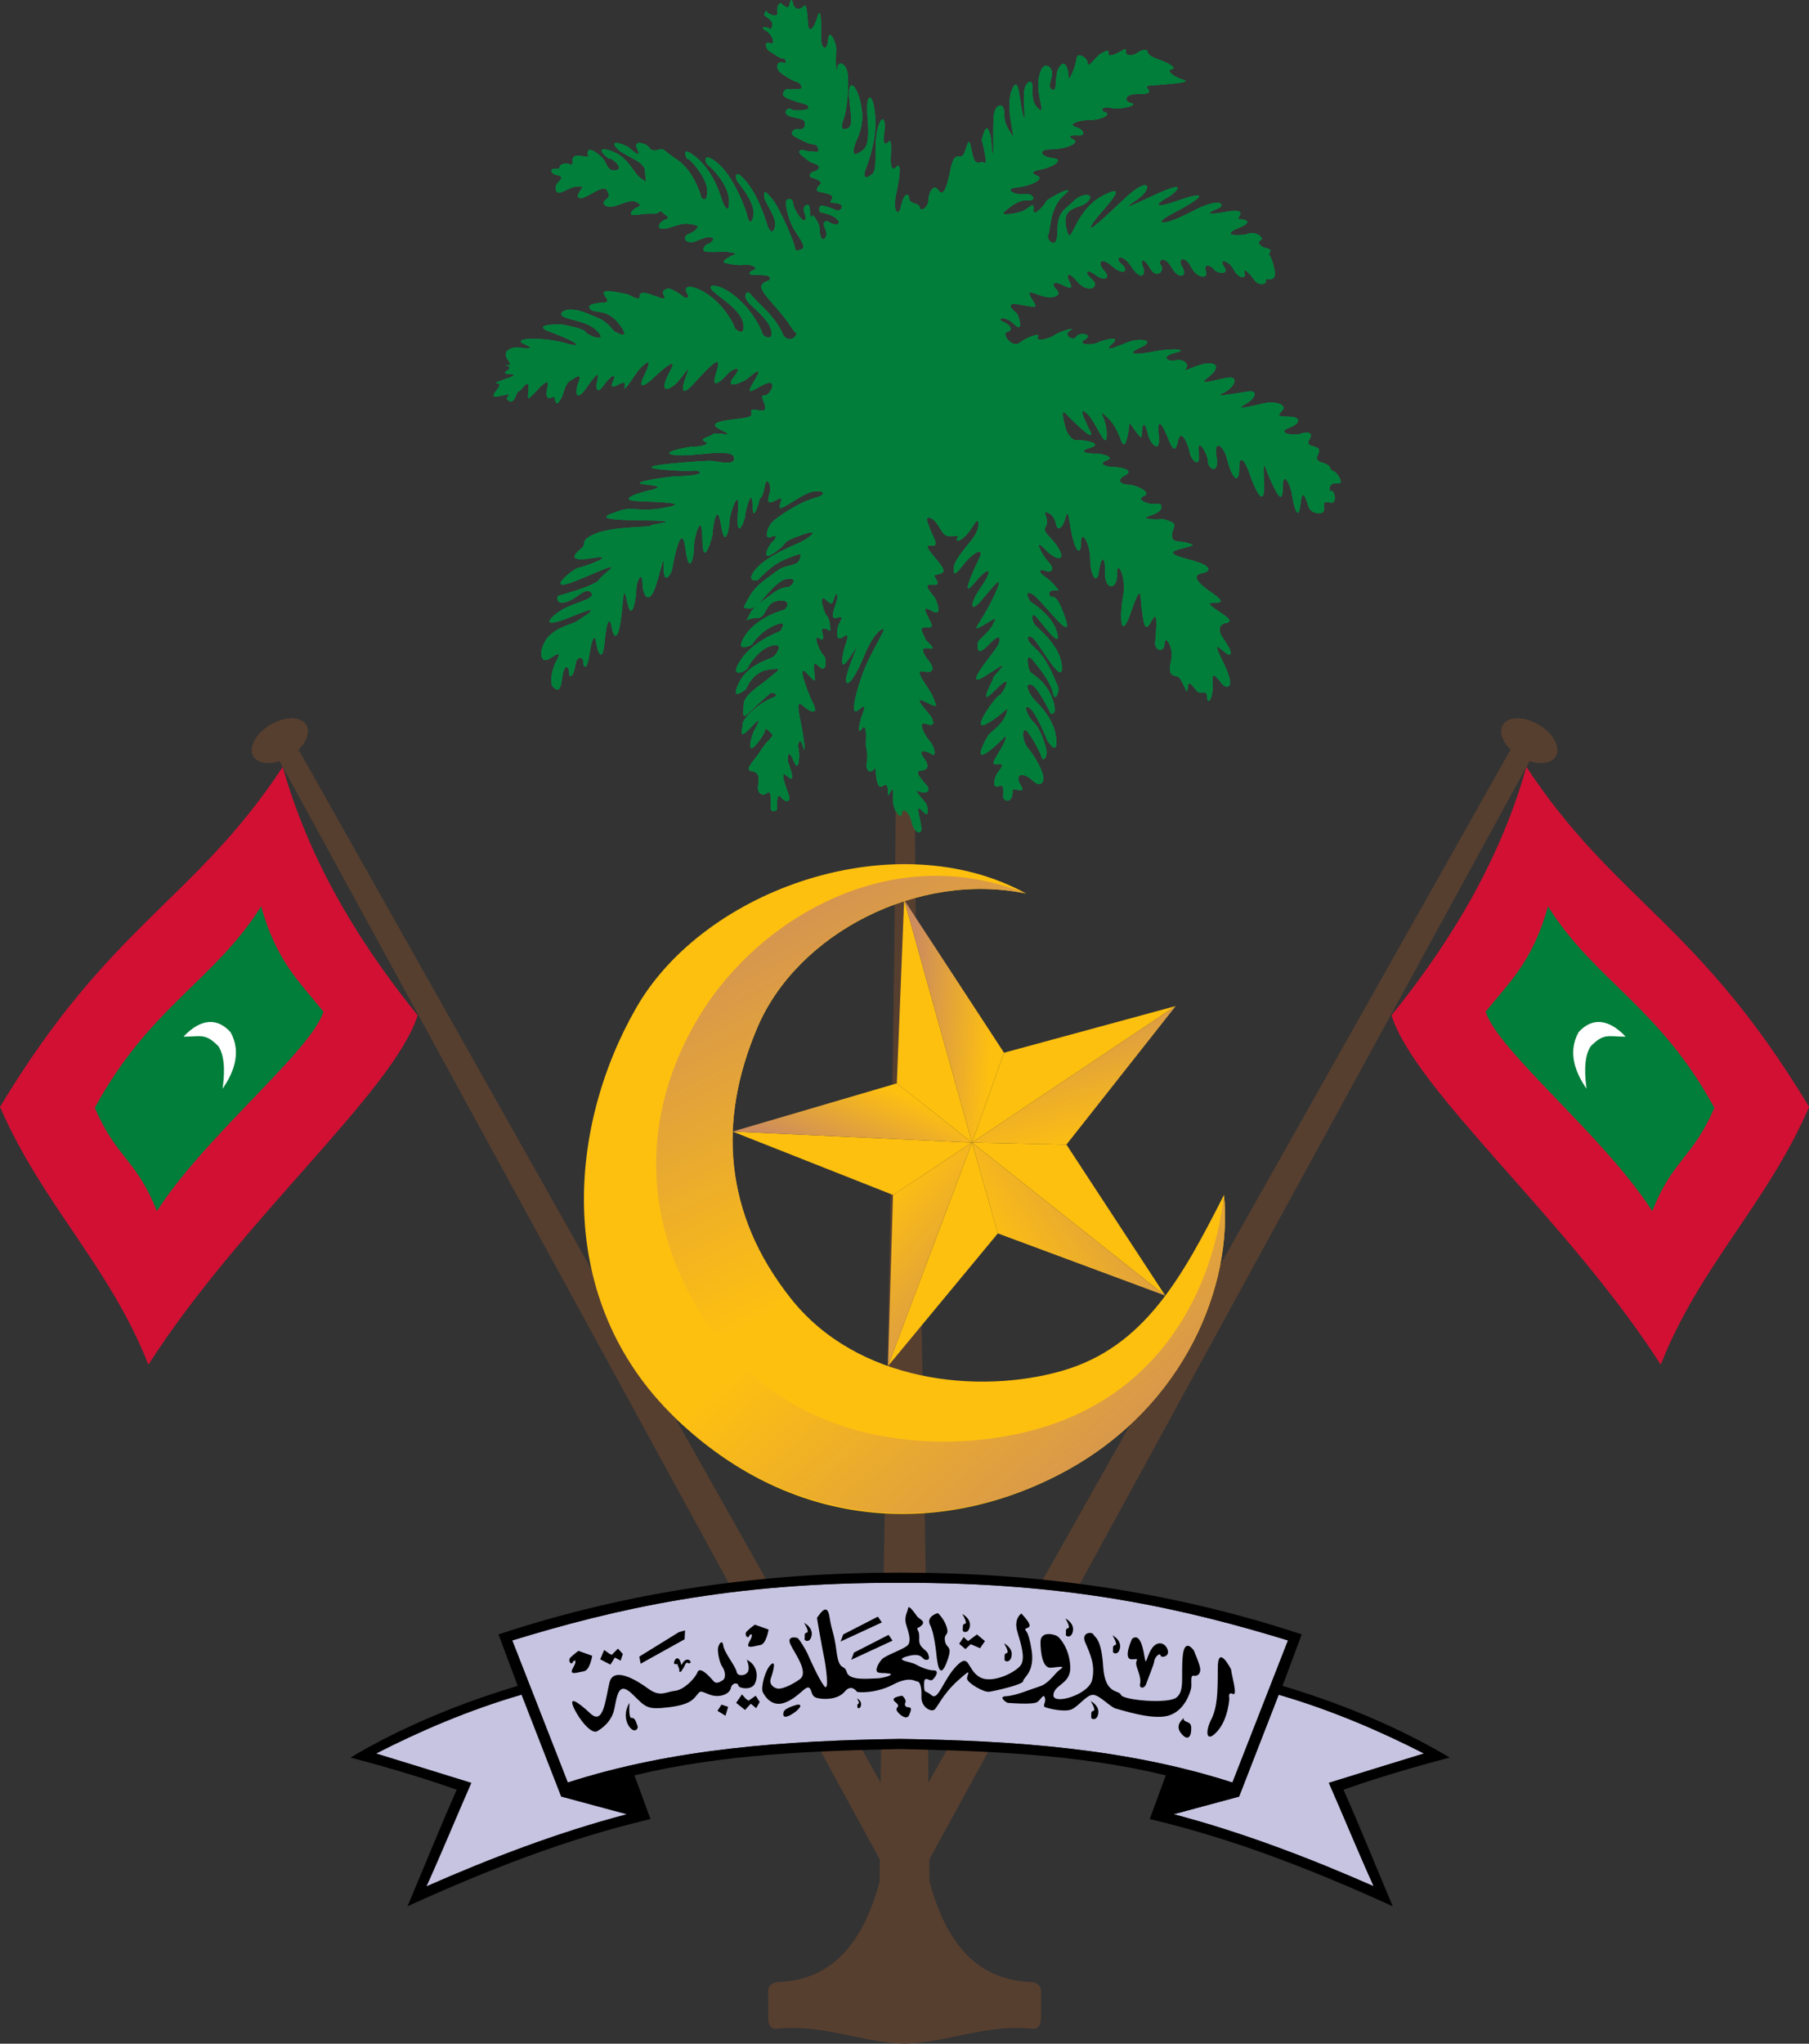 <svg xmlns:dc="http://purl.org/dc/elements/1.1/" xmlns:cc="http://creativecommons.org/ns#" xmlns:rdf="http://www.w3.org/1999/02/22-rdf-syntax-ns#" xmlns:svg="http://www.w3.org/2000/svg" xmlns="http://www.w3.org/2000/svg" xmlns:xlink="http://www.w3.org/1999/xlink" xmlns:sodipodi="http://sodipodi.sourceforge.net/DTD/sodipodi-0.dtd" xmlns:inkscape="http://www.inkscape.org/namespaces/inkscape" id="svg2" version="1.1" inkscape:version="0.48.3.1 r9886" width="531" height="599.735" xml:space="preserve" sodipodi:docname="Coat_of_arms_of_Maldives.svg" inkscape:output_extension="org.inkscape.output.svg.inkscape"><rect width="100%" height="100%" fill="#333333" stroke="none"/><title id="title3018">Coat of Arms of Maldives</title><defs id="defs6"><inkscape:perspective sodipodi:type="inkscape:persp3d" inkscape:vp_x="0 : 0.5 : 1" inkscape:vp_y="0 : 1000 : 0" inkscape:vp_z="1 : 0.5 : 1" inkscape:persp3d-origin="0.5 : 0.33333333 : 1" id="perspective10"/><linearGradient x1="104.25" y1="737.374" x2="130.561" y2="789.013" gradientUnits="userSpaceOnUse" gradientTransform="matrix(2.272,0,0,-2.272,20.242,2098.008)" spreadMethod="pad" id="linearGradient56"><stop style="stop-opacity:1;stop-color:#cd8c5d" offset="0" id="stop58"/><stop style="stop-opacity:1;stop-color:#fec00f" offset="0.76" id="stop60"/><stop style="stop-opacity:1;stop-color:#fec00f" offset="0.76" id="stop62"/><stop style="stop-opacity:1;stop-color:#fec00f" offset="1" id="stop64"/></linearGradient><linearGradient x1="147.689" y1="807.89" x2="110.11" y2="766.156" gradientUnits="userSpaceOnUse" gradientTransform="matrix(2.272,0,0,-2.272,20.242,2098.008)" spreadMethod="pad" id="linearGradient68"><stop style="stop-opacity:1;stop-color:#cd8c5d" offset="0" id="stop70"/><stop style="stop-opacity:1;stop-color:#fec00f" offset="0.75" id="stop72"/><stop style="stop-opacity:1;stop-color:#fec00f" offset="0.75" id="stop74"/><stop style="stop-opacity:1;stop-color:#fec00f" offset="1" id="stop76"/></linearGradient><linearGradient x1="132.658" y1="785.973" x2="115.907" y2="771.412" gradientUnits="userSpaceOnUse" gradientTransform="matrix(2.272,0,0,-2.272,20.242,2098.008)" spreadMethod="pad" id="linearGradient90"><stop style="stop-opacity:1;stop-color:#cd8c5d" offset="0" id="stop92"/><stop style="stop-opacity:1;stop-color:#fec00f" offset="0.86" id="stop94"/><stop style="stop-opacity:1;stop-color:#fec00f" offset="0.86" id="stop96"/><stop style="stop-opacity:1;stop-color:#fec00f" offset="1" id="stop98"/></linearGradient><linearGradient x1="149.915" y1="768.11" x2="127.96" y2="781.829" gradientUnits="userSpaceOnUse" gradientTransform="matrix(2.272,0,0,-2.272,20.242,2098.008)" spreadMethod="pad" id="linearGradient102"><stop style="stop-opacity:1;stop-color:#cd8c5d" offset="0" id="stop104"/><stop style="stop-opacity:1;stop-color:#fec00f" offset="0.83" id="stop106"/><stop style="stop-opacity:1;stop-color:#fec00f" offset="0.83" id="stop108"/><stop style="stop-opacity:1;stop-color:#fec00f" offset="1" id="stop110"/></linearGradient><linearGradient x1="137.192" y1="750.453" x2="141.838" y2="769.088" gradientUnits="userSpaceOnUse" gradientTransform="matrix(2.272,0,0,-2.272,20.242,2098.008)" spreadMethod="pad" id="linearGradient114"><stop style="stop-opacity:1;stop-color:#cd8c5d" offset="0" id="stop116"/><stop style="stop-opacity:1;stop-color:#fec00f" offset="0.9" id="stop118"/><stop style="stop-opacity:1;stop-color:#fec00f" offset="0.9" id="stop120"/><stop style="stop-opacity:1;stop-color:#fec00f" offset="1" id="stop122"/></linearGradient><linearGradient x1="122.131" y1="753.855" x2="131.511" y2="754.511" gradientUnits="userSpaceOnUse" gradientTransform="matrix(2.272,0,0,-2.272,20.242,2098.008)" spreadMethod="pad" id="linearGradient126"><stop style="stop-opacity:1;stop-color:#cd8c5d" offset="0" id="stop128"/><stop style="stop-opacity:1;stop-color:#fec00f" offset="0.94" id="stop130"/><stop style="stop-opacity:1;stop-color:#fec00f" offset="0.94" id="stop132"/><stop style="stop-opacity:1;stop-color:#fec00f" offset="1" id="stop134"/></linearGradient><linearGradient x1="114.849" y1="769.188" x2="119.131" y2="759.099" gradientUnits="userSpaceOnUse" gradientTransform="matrix(2.272,0,0,-2.272,20.242,2098.008)" spreadMethod="pad" id="linearGradient138"><stop style="stop-opacity:1;stop-color:#cd8c5d" offset="0" id="stop140"/><stop style="stop-opacity:1;stop-color:#fec00f" offset="0.86" id="stop142"/><stop style="stop-opacity:1;stop-color:#fec00f" offset="0.86" id="stop144"/><stop style="stop-opacity:1;stop-color:#fec00f" offset="1" id="stop146"/></linearGradient><linearGradient inkscape:collect="always" xlink:href="#linearGradient56" id="linearGradient3004" gradientUnits="userSpaceOnUse" gradientTransform="matrix(2.272,0,0,-2.272,20.242,2098.008)" spreadMethod="pad" x1="104.25" y1="737.374" x2="130.561" y2="789.013"/><linearGradient inkscape:collect="always" xlink:href="#linearGradient68" id="linearGradient3006" gradientUnits="userSpaceOnUse" gradientTransform="matrix(2.272,0,0,-2.272,20.242,2098.008)" spreadMethod="pad" x1="147.689" y1="807.89" x2="110.11" y2="766.156"/><linearGradient inkscape:collect="always" xlink:href="#linearGradient90" id="linearGradient3008" gradientUnits="userSpaceOnUse" gradientTransform="matrix(2.272,0,0,-2.272,20.242,2098.008)" spreadMethod="pad" x1="132.658" y1="785.973" x2="115.907" y2="771.412"/><linearGradient inkscape:collect="always" xlink:href="#linearGradient102" id="linearGradient3010" gradientUnits="userSpaceOnUse" gradientTransform="matrix(2.272,0,0,-2.272,20.242,2098.008)" spreadMethod="pad" x1="149.915" y1="768.11" x2="127.96" y2="781.829"/><linearGradient inkscape:collect="always" xlink:href="#linearGradient114" id="linearGradient3012" gradientUnits="userSpaceOnUse" gradientTransform="matrix(2.272,0,0,-2.272,20.242,2098.008)" spreadMethod="pad" x1="137.192" y1="750.453" x2="141.838" y2="769.088"/><linearGradient inkscape:collect="always" xlink:href="#linearGradient126" id="linearGradient3014" gradientUnits="userSpaceOnUse" gradientTransform="matrix(2.272,0,0,-2.272,20.242,2098.008)" spreadMethod="pad" x1="122.131" y1="753.855" x2="131.511" y2="754.511"/><linearGradient inkscape:collect="always" xlink:href="#linearGradient138" id="linearGradient3016" gradientUnits="userSpaceOnUse" gradientTransform="matrix(2.272,0,0,-2.272,20.242,2098.008)" spreadMethod="pad" x1="114.849" y1="769.188" x2="119.131" y2="759.099"/></defs><sodipodi:namedview pagecolor="#ffffff" bordercolor="#666666" borderopacity="1" objecttolerance="10" gridtolerance="10" guidetolerance="10" inkscape:pageopacity="0" inkscape:pageshadow="2" inkscape:window-width="1600" inkscape:window-height="848" id="namedview4" showgrid="false" inkscape:zoom="2.6970053" inkscape:cx="168.55441" inkscape:cy="101.38825" inkscape:window-x="-8" inkscape:window-y="-8" inkscape:window-maximized="1" inkscape:current-layer="g2964" fit-margin-top="0" fit-margin-left="0" fit-margin-right="0" fit-margin-bottom="0"/><g id="g12" inkscape:groupmode="layer" inkscape:label="Maldives" transform="matrix(1.25,0,0,-1.25,-99.133,774.001)"><g id="g2964" transform="matrix(0.978,0,0,0.978,1.749,3.074)"><path id="path14" style="fill:#573f2f;fill-opacity:1;fill-rule:nonzero;stroke:none" d="m 144.236,455.995 c -3.486,-2.07 -5.313,-5.468 -4.069,-7.565 1.245,-2.096 5.104,-2.116 8.59,-0.048 3.485,2.07 5.313,5.467 4.068,7.564 -1.244,2.097 -5.103,2.119 -8.589,0.049 l 0,0 z" inkscape:connector-curvature="0"/><path id="path16" style="fill:#573f2f;fill-opacity:1;fill-rule:nonzero;stroke:none" d="m 448.755,455.995 c 3.486,-2.07 5.314,-5.468 4.07,-7.565 -1.245,-2.096 -5.104,-2.116 -8.59,-0.048 -3.486,2.07 -5.314,5.467 -4.068,7.564 1.244,2.097 5.103,2.119 8.588,0.049 l 0,0 z" inkscape:connector-curvature="0"/><path id="path18" style="fill:#00a650;fill-opacity:1;fill-rule:nonzero;stroke:none" d="m 266.733,629.26 c 0,0 -1.067,-0.429 -0.747,-2.134 0.319,-1.708 -2.56,-0.426 -2.56,0.105 0,0.533 -0.854,-0.64 -0.534,-0.96 0.32,-0.32 1.28,-0.746 1.707,-1.493 0.427,-0.746 -0.106,-2.134 -0.533,-1.706 -0.427,0.426 -1.813,0.531 -1.6,0.105 0.213,-0.427 1.281,-0.534 2.133,-2.027 0.854,-1.491 -0.106,-1.6 -0.106,-1.6 0,0 -1.28,0.428 -1.28,-0.214 0,-0.641 0.214,-1.279 0.96,-1.706 0.747,-0.428 2.348,-1.708 3.201,-1.708 0.854,0 0.534,-1.172 0.534,-1.172 0,0 -1.6,0.746 -1.92,-0.32 -0.32,-1.066 0.747,-1.921 0.747,-1.921 0,0 2.667,-1.921 3.733,-2.134 1.067,-0.212 1.708,-1.6 1.067,-1.706 -0.641,-0.105 -2.561,-0.214 -3.201,-0.105 -0.64,0.105 -1.387,-1.174 -0.746,-1.708 0.641,-0.533 2.667,-1.28 4.48,-1.708 1.812,-0.425 1.493,-1.172 1.066,-1.386 -0.427,-0.214 -3.2,-0.534 -3.841,0 -0.641,0.534 -2.24,-0.64 -0.746,-1.494 1.494,-0.854 4.267,-0.426 4.053,-2.133 -0.213,-1.706 -1.599,-1.065 -2.24,-1.174 -0.64,-0.105 -1.494,-1.065 -0.319,-1.706 1.173,-0.64 3.414,-1.92 4.585,-1.92 1.174,0 1.494,-1.813 0.854,-1.813 -0.64,0 -3.093,0.212 -3.201,0.427 -0.106,0.213 -2.239,0 -0.106,-1.601 2.133,-1.493 0.853,-0.96 2.88,-1.707 2.027,-0.746 0,-1.921 -0.32,-1.813 -0.32,0.107 -1.813,-1.066 -0.427,-1.492 1.387,-0.429 2.454,-1.067 2.027,-1.494 -0.428,-0.428 -1.708,-1.599 -0.214,-1.919 1.494,-0.321 3.733,-0.643 2.881,-1.814 -0.854,-1.174 0.32,-0.533 1.812,-1.066 1.494,-0.535 0.106,-1.707 -0.426,-1.601 -0.534,0.105 -3.947,1.813 -4.268,0.854 -0.319,-0.96 0.214,-1.281 0.214,-1.281 0,0 2.454,-0.427 3.519,-1.28 1.067,-0.852 1.281,-1.599 0,-1.599 -1.279,0 -1.813,1.279 -2.559,0.533 -0.747,-0.748 0.853,-1.92 0.32,-3.413 -0.534,-1.494 -1.494,-0.534 -1.494,1.493 0,2.025 -1.706,3.626 -1.706,3.626 0,0 -0.64,-1.6 -0.64,0.962 0,2.559 -1.494,1.28 -1.494,0.426 0,-0.854 0.96,-2.348 0.214,-2.667 -0.748,-0.32 -2.773,2.986 -2.773,4.161 0,1.174 -1.708,1.386 -1.708,0 0,-1.388 0.854,-4.481 1.921,-6.295 1.067,-1.813 2.986,-4.16 2.026,-4.693 -0.959,-0.533 -1.813,-0.641 -1.813,0.32 0,0.96 -3.626,9.493 -5.44,11.627 -1.814,2.134 -1.92,2.028 -1.92,0.641 0,-1.386 3.306,-5.228 2.559,-7.467 -0.747,-2.242 -1.494,0 -1.599,0 -0.107,0 -1.708,6.4 -4.908,10.56 -3.2,4.159 -3.2,1.388 -2.346,0.32 0.853,-1.065 4.16,-5.227 3.733,-7.895 -0.427,-2.666 -1.28,-1.491 -1.494,-0.212 -0.213,1.279 -3.201,9.386 -7.04,12.588 -3.841,3.199 -3.202,0.105 -2.348,-0.429 0.854,-0.533 4.907,-4.692 5.014,-8.427 0.106,-3.733 -1.174,-1.279 -1.494,-0.534 -0.319,0.748 -1.813,7.042 -6.294,10.774 -4.48,3.733 -2.133,-0.959 -2.133,-0.319 0,0.641 4.693,-4.373 4.693,-7.572 0,-3.201 -1.386,-2.028 -1.493,-1.388 -0.107,0.64 -2.026,6.292 -5.547,8.641 -3.521,2.347 -3.307,2.987 -4.587,2.559 -1.279,-0.426 -2.026,-0.105 -2.453,0.643 -0.427,0.745 -4.053,2.025 -2.667,-0.643 1.387,-2.666 -2.134,0.534 -2.241,0.643 -0.106,0.105 -4.481,2.131 -2.987,0 1.492,-2.136 7.041,-3.202 7.041,-5.869 0,-2.666 0.96,-2.986 -0.96,-1.706 -1.92,1.28 -2.987,5.333 -7.467,6.721 -4.48,1.387 0,-2.454 -0.107,-1.922 -0.105,0.534 3.735,-2.24 1.708,-2.773 -2.027,-0.532 -2.347,1.388 -2.987,2.348 -0.64,0.96 -3.201,3.202 -3.84,2.239 -0.64,-0.96 0.747,-1.386 -0.213,-1.386 -0.961,0 -3.627,0.961 -3.52,-0.854 0.105,-1.814 -0.854,-0.746 -1.494,-0.746 -0.64,0 -1.707,-0.32 -1.6,-0.962 0.105,-0.641 -2.027,0 -2.027,-0.746 0,-0.745 1.066,-1.065 1.708,-1.174 0.64,-0.105 1.172,-0.532 0,-1.6 -1.175,-1.065 -0.748,-2.987 0.64,-2.453 1.385,0.533 2.559,1.388 3.839,1.388 1.28,0 1.6,0.319 0.96,-0.641 -0.64,-0.96 -1.387,-2.134 0,-2.134 1.387,0 5.227,3.306 6.081,2.025 0.853,-1.279 0.853,-1.599 -0.214,-2.453 -1.066,-0.852 -0.105,-1.813 1.6,-1.6 1.707,0.214 4.374,1.919 5.868,1.067 1.493,-0.854 0.426,-1.067 -0.32,-1.494 -0.748,-0.428 -1.708,-1.601 -0.427,-1.601 1.279,0 2.346,0.428 4.586,0.319 2.24,-0.105 1.28,1.281 2.454,0.214 1.173,-1.065 1.92,-1.065 0.426,-1.706 -1.494,-0.641 -2.027,-2.241 -0.213,-2.133 1.813,0.105 3.733,1.491 6.081,1.172 2.346,-0.32 2.453,-0.532 1.492,-1.492 -0.959,-0.96 -2.454,-0.854 -2.454,-1.922 0,-1.066 1.601,-1.066 2.241,-0.852 0.641,0.211 2.453,1.065 3.307,1.065 0.854,0 1.707,-0.106 0.96,-0.96 -0.746,-0.854 -1.28,-0.427 -1.814,-1.28 -0.533,-0.854 -0.533,-1.174 1.068,-1.28 1.6,-0.107 4.16,0.213 4.586,0 0.426,-0.213 2.561,-0.213 1.494,-0.639 -1.067,-0.429 -3.521,-1.709 -2.134,-2.028 1.387,-0.319 2.88,-0.64 4.587,-0.426 1.707,0.212 3.306,-0.854 2.346,-1.174 -0.959,-0.321 -2.133,-1.28 0.107,-1.28 2.241,0 3.626,0 3.626,-0.854 0,-0.854 -1.386,-0.319 -2.027,-1.708 -0.64,-1.386 4.374,-5.653 6.827,-9.495 2.453,-3.839 2.24,-0.959 1.387,-2.453 -0.853,-1.491 -2.56,-0.959 -3.094,0.322 -0.533,1.28 -1.706,3.52 -4.907,6.612 -3.2,3.094 -2.987,3.414 -3.413,3.414 -0.428,0 -1.281,-0.854 0.105,-2.454 1.387,-1.6 4.8,-3.947 5.44,-6.721 0.64,-2.773 -2.027,-1.386 -2.134,-0.746 -0.106,0.641 -1.813,4.802 -5.866,8.428 -4.055,3.627 -7.682,3.733 -6.188,2.027 1.494,-1.709 6.828,-4.482 7.468,-8.001 0.64,-3.521 -2.028,-1.494 -2.133,-0.854 -0.107,0.64 -2.347,5.015 -6.188,7.68 -3.839,2.668 -6.293,2.349 -5.227,0.535 1.067,-1.813 -0.64,-1.175 -0.959,-0.854 -0.319,0.318 -3.094,2.239 -3.84,1.813 -0.747,-0.427 -1.279,-0.534 -0.64,-1.708 0.64,-1.172 -1.068,-0.427 -2.561,0.107 -1.494,0.531 -3.308,1.174 -3.308,-0.214 0,-1.386 -2.454,0.427 -3.093,0.534 -0.64,0.105 -5.547,1.279 -5.547,0.319 0,-0.96 2.027,-2.239 0,-2.348 -2.026,-0.105 -4.266,-0.426 -3.2,-1.6 1.066,-1.174 3.947,0.427 7.041,-3.732 3.094,-4.162 -1.173,-1.601 -1.279,-1.601 -0.107,0 -1.6,2.24 -3.627,3.094 -2.027,0.854 -4.161,1.92 -6.294,2.134 -2.133,0.211 -3.946,-0.96 -2.026,-1.813 1.921,-0.854 5.974,-1.068 8.107,-3.628 2.134,-2.56 -2.667,-0.748 -3.094,0.106 -0.427,0.854 -5.761,1.813 -5.761,1.813 0,0 -8.106,0.107 -2.453,-1.92 5.653,-2.028 8.534,-4.054 3.307,-2.56 -5.227,1.491 -13.442,1.279 -9.708,-0.319 3.733,-1.602 -1.494,-0.643 -2.346,-0.748 -0.854,-0.105 -3.308,-0.854 -1.6,-3.094 1.706,-2.239 -2.347,-0.426 -0.213,-1.28 2.134,-0.854 -2.773,-1.813 0.746,-2.026 3.522,-0.213 -5.226,-2.026 -3.092,-2.24 2.133,-0.214 -3.628,-3.947 0.64,-2.987 4.267,0.959 0.427,-0.319 2.027,-1.172 1.599,-0.854 1.707,2.131 2.346,2.239 0.641,0.106 2.454,3.413 2.454,0.96 0,-2.454 -1.066,-3.947 2.134,-0.533 3.2,3.413 2.453,1.067 2.239,-0.106 -0.213,-1.174 0,-2.453 1.174,-1.707 1.174,0.747 0.534,-2.666 1.813,-0.961 1.28,1.708 1.066,3.947 2.561,4.907 1.494,0.96 2.986,2.028 2.026,-0.426 -0.961,-2.453 -0.533,-4.801 1.813,-1.388 2.346,3.414 3.307,4.162 2.773,2.134 -0.534,-2.025 -0.214,-3.839 1.493,-1.386 1.707,2.453 3.201,3.093 2.241,0.96 -0.96,-2.134 0.641,-1.067 1.6,-0.641 0.961,0.427 1.494,0.532 1.174,-0.854 -0.321,-1.387 2.666,3.413 3.52,4.373 0.853,0.96 3.733,3.733 1.28,-1.279 -2.454,-5.014 1.812,-1.066 1.812,-1.066 0,0 6.935,6.72 4.374,2.026 -2.561,-4.694 -1.28,-5.122 0.747,-3.627 2.026,1.493 4.587,6.4 3.094,2.453 -1.493,-3.948 -0.96,-4.799 1.493,-2.24 2.454,2.561 7.681,8.855 5.76,3.201 -1.92,-5.654 2.134,-1.173 2.774,-0.428 0.64,0.748 3.947,2.454 1.387,-0.854 -2.559,-3.305 2.134,-1.279 3.094,-0.531 0.96,0.746 4.373,3.839 1.92,-0.214 -2.454,-4.054 -0.854,-2.668 1.813,-1.28 2.667,1.387 2.987,0 1.707,-1.708 -1.279,-1.705 -2.454,0.429 -1.279,-2.559 1.173,-2.988 -1.6,-1.389 -2.775,-1.601 -1.173,-0.213 1.067,-1.387 -1.599,-1.919 -2.668,-0.534 -10.561,-0.748 -6.08,-2.881 4.48,-2.134 -1.174,-0.427 -1.814,-1.066 -0.64,-0.64 -3.627,-1.067 -1.921,-1.813 1.707,-0.748 -1.919,-1.279 -2.666,-1.174 -0.747,0.105 -9.067,-1.494 -4.587,-2.028 4.48,-0.533 13.547,1.814 14.188,-0.533 0.642,-2.346 -4.373,-0.853 -5.76,-0.853 -1.387,0 -19.948,-1.173 -12.055,-2.026 7.895,-0.852 8.748,0.107 9.602,-0.641 0.853,-0.745 -4.054,-1.065 -5.547,-1.065 -1.494,0 -12.16,-1.494 -7.788,-1.92 4.374,-0.428 3.948,-0.854 1.067,-1.493 -2.88,-0.641 -7.787,-2.349 -2.24,-2.562 5.547,-0.213 12.588,-0.427 5.867,-1.601 -6.721,-1.173 -6.935,0.534 -10.775,-0.745 -3.839,-1.282 -5.868,-2.134 5.761,-2.242 11.627,-0.105 1.6,-0.852 1.919,-1.279 0.32,-0.427 -8.64,-0.105 -13.014,-1.813 -4.373,-1.706 -2.24,-2.455 -3.521,-3.52 -1.279,-1.067 -4.267,-3.521 2.454,-2.454 6.721,1.065 -2.56,-2.347 -3.414,-2.347 -0.854,0 -9.921,-7.253 1.6,-2.24 11.522,5.014 4.267,0.96 3.521,-0.534 -0.746,-1.492 -9.92,-3.945 -9.92,-3.945 0,0 -0.854,-2.134 1.812,-1.493 2.668,0.64 4.694,3.733 6.081,2.346 1.387,-1.387 -2.667,-2.134 -5.867,-3.628 -3.2,-1.491 -7.894,-5.973 1.387,-2.132 9.28,3.84 1.494,-0.962 0.747,-1.388 -0.747,-0.426 -5.547,-1.493 -7.253,-4.587 -1.708,-3.094 -0.96,-5.547 1.28,-4.053 2.24,1.493 2.454,1.174 1.387,-0.746 -1.066,-1.922 -1.6,-5.335 -0.853,-6.081 0.746,-0.748 1.812,-1.813 2.239,1.92 0.427,3.733 1.707,3.093 1.707,1.388 0,-1.708 1.174,-0.642 1.494,1.812 0.32,2.456 1.92,2.027 1.92,0.748 0,-1.28 0.854,-2.348 1.494,2.028 0.64,4.372 1.387,4.584 1.601,2.664 0.212,-1.919 1.492,-5.547 2.025,0.32 0.534,5.867 1.388,5.547 1.708,3.308 0.32,-2.24 1.387,-3.628 2.133,1.6 0.748,5.227 0.534,9.389 1.6,4.373 1.067,-5.014 2.134,0.962 2.134,3.093 0,2.134 1.494,4.693 1.494,1.708 0,-2.987 1.6,-5.975 3.307,-0.426 1.707,5.545 1.813,7.466 1.813,3.626 0,-3.84 1.813,-1.28 2.026,0.105 0.213,1.387 2.241,12.161 3.201,4.801 0.96,-7.361 2.133,-1.174 2.027,0.534 -0.107,1.708 1.919,9.386 2.026,1.708 0.106,-7.683 2.56,1.065 2.454,1.491 -0.107,0.429 0.959,8.535 2.026,1.922 1.067,-6.614 2.134,0.426 2.027,1.172 -0.106,0.748 2.56,9.495 2.028,1.92 -0.534,-7.573 1.706,-1.812 1.706,-0.852 0,0.96 1.708,7.574 1.813,2.454 0.107,-5.122 1.814,2.238 1.814,1.92 0,-0.32 0.64,0.105 1.067,2.668 0.427,2.559 1.387,0.639 1.387,-0.535 0,-1.174 -1.707,-4.372 1.067,-2.88 2.773,1.492 1.067,-0.319 1.174,-1.493 0.105,-1.174 5.013,2.985 7.681,3.627 2.666,0.64 4.266,-0.533 0.64,-1.493 -3.627,-0.961 -9.708,-4.907 -10.561,-6.295 -0.853,-1.386 -1.493,-3.734 0.213,-2.986 1.708,0.747 1.067,-0.64 0.319,-1.173 -0.746,-0.535 -3.306,-5.228 0.534,-2.562 3.84,2.667 0.959,2.241 6.4,4.161 5.441,1.919 1.281,-1.065 -0.427,-1.813 -1.707,-0.746 -8,-3.308 -10.561,-6.401 -2.56,-3.094 0.214,-2.773 0.534,-2.56 0.32,0.214 2.987,3.52 6.72,5.013 3.734,1.494 3.842,1.601 3.308,-0.105 -0.534,-1.708 -3.414,-1.174 -5.333,-2.668 -1.92,-1.493 -5.228,-3.413 -6.827,-6.399 -1.601,-2.986 -1.707,-2.561 0.32,-2.667 2.026,-0.107 5.546,6.613 8.748,7.041 3.199,0.426 0.852,-1.92 0.426,-1.92 -0.426,0 -2.027,-0.108 -4.054,-1.708 -2.026,-1.6 -4.479,-2.879 -5.439,-5.12 -0.961,-2.24 -1.067,-0.641 1.707,-0.641 2.773,0 1.812,3.627 5.227,4.161 3.414,0.534 2.24,-2.027 1.28,-2.242 -0.959,-0.211 -6.614,-2.025 -9.28,-6.292 -2.667,-4.268 1.707,-2.026 1.707,-2.026 0,0 1.92,3.2 5.547,4.694 3.626,1.491 1.174,-1.175 1.493,-1.282 0.32,-0.106 -6.293,-2.025 -9.601,-6.934 -3.306,-4.906 1.281,-2.879 1.601,-2.026 0.32,0.854 2.773,4.587 5.76,5.335 2.988,0.745 1.281,-1.813 0.533,-2.562 -0.746,-0.746 -6.08,-1.6 -8.426,-6.4 -2.347,-4.8 1.707,-1.491 1.707,-1.491 0,0 1.494,4.159 5.334,4.692 3.84,0.534 2.559,0 0.319,-1.92 -2.241,-1.922 -6.081,-4.053 -6.188,-6.4 -0.106,-2.348 -0.533,-3.842 1.601,-1.706 2.133,2.132 4.907,4.479 4.907,4.479 0,0 2.986,-0.215 0,-1.387 -2.988,-1.174 -6.721,-4.801 -6.721,-5.975 0,-1.174 -1.387,-4.481 1.921,-0.96 3.307,3.52 1.493,0.641 0.746,-0.854 -0.746,-1.494 -2.026,-6.721 1.174,-2.454 3.201,4.268 0.427,4.054 2.134,2.668 1.707,-1.388 1.173,-1.28 0.64,-2.027 -0.532,-0.746 -0.64,-0.32 -2.454,-3.094 -1.813,-2.773 -4.053,-4.479 -1.813,-4.8 2.241,-0.318 1.175,-2.986 1.281,-4.161 0.106,-1.173 1.173,-1.919 2.24,-0.959 1.066,0.959 0.854,-2.668 0.854,-3.733 0,-1.068 1.494,-0.641 1.494,-0.106 0,0.532 -0.214,4.266 0.959,2.772 1.173,-1.492 2.24,-1.067 1.92,0.213 -0.32,1.28 -2.773,6.936 -0.427,4.802 2.347,-2.134 0.427,2.668 0.214,3.307 -0.214,0.641 -0.214,4.054 1.279,0.427 1.494,-3.627 1.494,2.239 1.175,2.987 -0.32,0.746 0.319,3.093 1.066,0.532 0.748,-2.56 0.428,0.64 -0.212,4.161 -0.641,3.52 -1.708,7.255 0.212,5.547 1.92,-1.708 3.84,-2.239 2.454,0.534 -1.387,2.773 -3.947,9.813 -1.601,7.36 2.347,-2.456 2.134,-2.456 1.921,-0.214 -0.214,2.239 -0.32,3.199 1.28,1.599 1.6,-1.599 1.813,2.028 0.854,2.882 -0.96,0.853 -2.56,5.119 -1.068,4.054 1.494,-1.068 0.961,0.852 0.749,1.705 -0.214,0.854 1.065,0.746 1.706,0.106 0.641,-0.641 0.106,3.093 -0.533,3.521 -0.64,0.426 -2.134,5.654 -0.32,3.948 1.813,-1.708 1.6,-0.854 2.133,0.533 0.533,1.386 1.066,0.852 0.533,-0.962 -0.533,-1.813 -1.813,-4.692 0.214,-3.947 2.027,0.748 0.32,-1.172 0.106,-2.24 -0.213,-1.065 -0.641,-3.732 1.281,-2.345 1.919,1.386 0.533,-1.814 0.32,-2.562 -0.214,-0.746 -1.813,-7.041 1.279,-2.345 3.094,4.693 2.241,3.946 1.174,1.173 -1.066,-2.774 -2.454,-6.189 -2.027,-7.148 0.427,-0.96 2.24,1.28 4.481,6.829 2.24,5.546 5.226,7.039 4.267,5.119 -0.96,-1.92 -3.626,-6.613 -4.8,-9.814 -1.174,-3.199 -3.521,-10.986 -0.96,-8.746 2.561,2.239 0.747,-1.175 0.534,-2.028 -0.214,-0.854 -1.068,-4.267 0.105,-2.665 1.174,1.599 1.174,-1.282 1.067,-3.096 -0.107,-1.812 0.64,-2.239 0.213,-4.905 -0.426,-2.668 1.387,-2.348 1.813,-1.493 0.427,0.854 0.32,-1.814 0.534,-2.562 0.213,-0.745 0.427,-2.345 1.6,-1.491 1.174,0.852 1.174,-1.174 1.174,-2.136 0,-0.96 1.493,3.416 1.173,-0.212 -0.32,-3.627 2.027,-6.081 2.134,-4.373 0.106,1.706 1.813,0.32 2.346,-2.134 0.534,-2.453 2.348,-3.093 2.348,-1.493 0,1.6 -1.814,6.506 0.106,4.373 1.921,-2.134 1.387,0.428 1.174,1.279 -0.213,0.854 -3.733,4.053 -1.813,3.308 1.92,-0.748 2.667,0.32 1.92,1.28 -0.747,0.96 -3.521,3.627 -1.6,3.733 1.92,0.107 2.134,1.281 0.639,3.201 -1.492,1.92 0.854,1.599 2.028,0.745 1.172,-0.853 0.747,1.813 -0.534,3.2 -1.28,1.388 -2.987,4.907 -0.747,4.056 2.24,-0.854 1.601,0.745 1.281,1.493 -0.32,0.746 -5.228,5.653 -1.6,3.839 3.626,-1.813 2.667,-1.065 1.921,1.068 -0.748,2.132 -5.122,6.827 -2.242,6.187 2.88,-0.641 2.242,1.28 1.28,2.454 -0.959,1.172 -2.667,3.625 -0.106,3.093 2.56,-0.533 -0.959,1.921 -0.854,2.346 0.106,0.428 -2.026,2.773 0.106,2.668 2.134,-0.107 1.6,0.534 0.747,2.239 -0.854,1.708 -1.6,3.094 0.853,1.708 2.455,-1.388 1.281,1.706 0.853,2.773 -0.427,1.065 -3.627,3.839 -0.959,3.52 2.667,-0.32 0.747,1.493 0.64,2.134 -0.106,0.641 3.093,0 1.921,2.027 -1.174,2.025 -5.229,5.653 -2.775,5.228 2.454,-0.429 0.214,2.665 -0.106,3.733 -0.321,1.065 -1.708,3.625 0.106,2.88 1.813,-0.746 2.561,-4.054 3.947,-4.268 1.387,-0.212 3.094,0.429 2.453,-0.532 -0.64,-0.96 0.641,-0.853 2.134,0.746 1.492,1.6 2.667,4.479 2.879,2.988 0.215,-1.494 -0.852,-3.202 -1.492,-4.054 -0.641,-0.854 -4.374,-5.015 -4.374,-6.721 0,-1.708 -0.106,-2.348 2.348,0.746 2.453,3.093 5.227,4.372 3.627,1.174 -1.601,-3.202 -4.48,-9.814 -0.96,-5.547 3.52,4.267 4.587,3.305 1.599,-0.96 -2.986,-4.268 -2.772,-6.507 -0.105,-3.414 2.667,3.093 6.293,7.894 3.094,1.066 -3.201,-6.827 -6.081,-8.961 -2.561,-6.933 3.521,2.024 3.306,2.238 2.346,0.211 -0.96,-2.025 -3.626,-3.839 -3.626,-4.373 0,-0.532 -0.64,-3.947 2.56,-0.532 3.201,3.412 3.094,1.173 2.026,-0.533 -1.065,-1.708 -9.174,-11.202 -2.133,-6.509 7.04,4.695 1.279,-0.213 1.279,-0.852 0,-0.641 -4.267,-7.786 0.533,-2.882 4.801,4.907 1.707,-1.172 0.854,-1.386 -0.854,-0.214 -7.253,-9.175 -2.88,-6.721 4.374,2.453 5.44,5.014 4.587,2.348 -0.854,-2.668 -3.733,-4.376 -4.267,-5.121 -0.533,-0.746 -3.733,-6.508 -0.32,-4.159 3.414,2.346 5.334,5.547 4.268,2.771 -1.067,-2.771 -4.268,-6.079 -1.813,-5.653 2.453,0.429 0.212,-1.493 -0.32,-2.665 -0.532,-1.174 -0.853,-3.202 0.641,-2.562 1.494,0.641 1.067,-1.6 1.067,-2.56 0,-0.96 1.706,-1.599 2.133,0.212 0.427,1.813 -0.533,1.708 1.601,1.388 2.133,-0.319 -0.321,1.494 -0.106,2.88 0.213,1.388 2.132,0.534 2.88,-0.105 0.746,-0.641 2.133,-2.134 2.986,-0.746 0.853,1.386 -1.921,6.188 -3.52,8.001 -1.601,1.811 -1.494,5.547 -0.215,4.053 1.281,-1.494 3.308,-5.333 3.521,-6.295 0.213,-0.96 1.599,0 0.96,2.348 -0.64,2.348 -1.6,4.907 -2.987,6.187 -1.387,1.28 -2.666,4.587 -0.96,3.414 1.707,-1.175 4.268,-7.787 4.268,-7.787 0,0 2.667,-4.373 2.132,0.641 -0.532,5.013 -5.12,8.854 -5.652,9.6 -0.533,0.748 -2.134,3.308 -0.533,3.2 1.599,-0.106 4.906,-7.039 4.906,-7.039 0,0 1.921,-0.64 0.319,3.733 -1.599,4.373 -4.905,5.653 -5.332,6.401 -0.427,0.746 -1.281,5.118 0.746,2.666 2.027,-2.454 4.374,-5.547 4.801,-7.894 0.426,-2.348 1.813,0.427 1.066,1.92 -0.746,1.494 -2.347,6.293 -5.334,8.854 -2.986,2.56 -1.706,3.733 -0.213,2.133 1.493,-1.602 6.934,-11.415 6.614,-6.508 -0.32,4.906 -5.441,8.854 -6.401,9.922 -0.96,1.065 -1.173,3.733 0.534,1.705 1.706,-2.027 5.867,-7.681 4.693,-3.413 -1.175,4.267 -6.4,7.36 -6.4,7.36 0,0 -1.813,2.88 0.32,1.92 2.133,-0.96 10.561,-13.014 7.999,-5.653 -2.559,7.36 -3.306,3.733 -3.732,5.333 -0.428,1.602 2.24,1.067 2.24,1.067 0,0 -1.493,2.134 -3.308,3.306 -1.812,1.174 -1.387,2.027 -0.106,1.493 1.28,-0.533 2.881,-0.105 0.96,2.028 -1.92,2.133 -3.627,5.973 -0.854,3.094 2.774,-2.882 5.015,-2.882 3.308,0.105 -1.707,2.987 -4.16,3.841 -3.094,5.441 1.066,1.599 -1.493,4.267 0.747,3.093 2.24,-1.174 1.28,-4.373 2.773,-3.414 1.493,0.96 1.388,6.722 2.347,0.427 0.96,-6.293 2.56,-7.573 2.56,-4.054 0,3.521 2.24,-0.214 2.24,-4.053 0,-3.841 1.601,-6.294 2.027,-2.987 0.427,3.307 1.601,4.587 1.493,0 -0.106,-4.588 2.987,-4.479 2.881,-0.534 -0.107,3.947 2.347,-0.641 1.493,-5.226 -0.854,-4.587 -0.748,-11.521 1.92,-3.735 2.667,7.789 2.133,3.202 2.561,0.534 0.427,-2.668 0.533,-6.293 2.347,-2.773 1.813,3.521 0.96,-3.414 0.853,-5.333 -0.105,-1.92 2.241,-2.453 2.241,-0.105 0,2.345 2.346,-0.854 1.599,-4.056 -0.745,-3.199 0,-3.627 1.388,-3.839 1.386,-0.215 2.453,-5.333 2.56,-2.988 0.106,2.348 0.96,0.961 2.132,-0.426 1.175,-1.387 2.455,0.64 2.562,-1.599 0.105,-2.242 1.6,-0.108 1.279,3.625 -0.32,3.733 1.813,-0.214 2.772,-0.854 0.961,-0.64 2.882,-0.531 -0.426,6.082 -3.306,6.614 0.96,0.854 1.813,1.387 0.854,0.534 -1.174,3.2 -1.92,4.374 -0.747,1.173 -0.854,2.879 0.961,3.199 1.813,0.319 0.746,1.174 -2.135,3.093 -2.88,1.923 -1.706,1.708 0.214,1.813 1.921,0.108 -0.533,1.708 -2.347,2.988 -1.813,1.279 -4.268,3.52 -1.494,4.053 2.773,0.534 1.813,1.92 -2.026,2.987 -3.841,1.066 -6.827,1.813 -3.414,2.774 3.414,0.96 4.054,0.853 2.027,1.493 -2.027,0.64 -3.947,-0.108 -3.733,2.025 0.213,2.134 1.494,2.454 -0.854,3.308 -2.347,0.854 -1.28,0 -4.48,0.426 -3.2,0.428 2.026,0.748 2.667,2.454 0.64,1.708 -1.493,1.067 -2.453,1.173 -0.961,0.108 -3.628,1.068 -1.601,1.92 2.026,0.854 -2.133,2.668 -3.627,2.668 -1.493,0 -3.52,0.854 -0.96,2.242 2.56,1.386 -1.387,2.025 -2.88,2.025 -1.494,0 -3.841,0.745 -1.494,1.6 2.347,0.854 -1.813,1.708 -2.666,1.6 -0.854,-0.105 -5.015,0.319 -1.388,1.388 3.627,1.065 -1.707,2.025 -3.094,1.813 -1.387,-0.215 -2.56,2.346 -2.56,2.346 0,0 -1.812,5.866 -0.105,4.055 1.706,-1.813 7.467,-7.469 5.76,-4.055 -1.707,3.415 -2.773,5.975 -0.641,4.055 2.134,-1.922 4.694,-9.389 4.694,-5.015 0,4.375 -2.986,6.935 0.319,3.947 3.308,-2.987 3.308,-8.961 4.481,-5.013 1.173,3.946 -0.215,5.12 2.025,2.025 2.241,-3.094 1.388,-0.96 1.708,0.642 0.319,1.599 0.96,0.426 1.387,-1.602 0.427,-2.025 3.094,-5.119 2.561,-0.105 -0.534,5.013 1.173,1.813 1.92,0 0.746,-1.814 1.92,-5.336 2.666,-1.601 0.747,3.733 2.561,-0.854 2.881,-2.668 0.32,-1.813 2.667,-4.053 2.134,0.106 -0.535,4.162 2.24,-0.426 2.24,-2.239 0,-1.813 2.773,-3.2 2.026,1.173 -0.747,4.374 1.707,2.988 2.667,-0.959 0.96,-3.948 2.773,-6.081 2.773,-1.814 0,4.269 1.813,0.96 2.666,-1.705 0.854,-2.668 3.628,-8.856 3.308,-1.813 -0.32,7.039 0.214,3.625 1.493,0.852 1.28,-2.773 2.987,-6.612 2.987,-2.025 0,4.587 1.92,0.746 2.24,-1.602 0.32,-2.346 1.493,-7.038 2.026,-2.346 0.533,4.693 1.387,0.855 2.027,-0.748 0.64,-1.599 3.627,-1.919 3.627,-0.531 0,1.386 -0.428,2.134 1.493,1.706 1.92,-0.427 0.853,3.307 0.214,2.773 -0.642,-0.532 -0.747,2.241 1.385,1.813 2.134,-0.427 -0.105,2.987 -0.959,2.987 -0.853,0 0,1.28 -2.347,1.92 -2.347,0.64 -1.28,1.813 -1.065,2.453 0.212,0.641 0.32,1.175 -1.494,1.601 -1.813,0.428 -0.64,1.493 -0.427,2.241 0.213,0.745 -0.321,1.386 -2.347,0.745 -2.026,-0.64 -5.975,0.215 -2.881,1.389 3.094,1.172 2.668,2.559 0.428,2.665 -2.241,0.108 -3.627,-0.105 -2.134,1.388 1.493,1.492 -1.494,2.345 -3.841,1.92 -2.346,-0.428 -8.001,-2.027 -5.119,-0.428 2.88,1.601 3.2,3.521 0.96,3.201 -2.24,-0.319 -8.854,-1.6 -6.188,-0.428 2.668,1.173 4.055,4.055 1.387,3.735 -2.667,-0.32 -7.787,-2.134 -5.119,-0.107 2.667,2.026 2.88,3.627 0.214,3.521 -2.668,-0.108 -6.294,-2.455 -5.334,-1.28 0.96,1.172 -0.641,2.453 -2.454,2.025 -1.812,-0.427 -3.84,0.854 -0.107,1.813 3.734,0.96 -1.279,1.065 -5.013,0.32 -3.734,-0.746 -7.467,-0.96 -3.307,0.96 4.159,1.919 -0.64,2.239 -2.987,1.279 -2.347,-0.96 -6.401,-2.666 -3.84,-0.426 2.561,2.239 -2.347,0.854 -3.733,0.214 -1.387,-0.64 -4.907,-0.319 -2.773,0.852 2.133,1.174 -1.281,1.921 -2.134,0.64 -0.855,-1.279 -3.2,0.643 -1.493,1.494 1.706,0.854 -1.814,0.107 -3.628,-1.066 -1.812,-1.173 -4.8,-1.599 -4.053,-0.428 0.747,1.174 -2.881,-0.212 -4.479,-1.491 -1.6,-1.282 -4.481,2.239 -2.881,2.665 1.601,0.429 0.641,1.814 -1.066,2.454 -1.707,0.641 0.426,1.708 2.773,-0.64 2.348,-2.346 1.067,2.241 0.534,2.667 -0.534,0.427 -3.308,2.773 0.533,2.134 3.839,-0.641 4.693,-1.174 3.413,0.854 -1.279,2.025 -1.601,2.559 1.494,1.385 3.092,-1.174 5.653,-0.214 4.16,1.279 -1.494,1.495 -0.533,2.134 1.386,1.175 1.922,-0.96 2.669,-1.065 1.709,0.745 -0.963,1.813 -0.32,2.668 2.025,-0.105 2.347,-2.773 5.547,-1.279 3.414,0.641 -2.134,1.92 -1.279,2.668 0.853,1.067 2.134,-1.602 3.733,-0.748 2.027,1.065 -1.707,1.813 -0.853,3.521 1.921,1.068 2.773,-2.454 4.16,-1.068 2.239,0.531 -1.92,1.603 0.214,2.773 2.454,-0.746 2.24,-3.521 3.52,-1.708 2.773,-0.105 -0.747,1.6 -0.106,2.88 1.601,-0.107 1.707,-2.987 3.625,-0.533 2.666,0.64 -0.959,1.175 0.854,2.562 2.561,-0.531 1.707,-3.096 3.947,-2.134 2.561,0.105 -1.388,2.239 0.746,2.773 2.133,0 1.388,-2.773 4.268,-2.987 3.521,-0.96 -0.748,2.026 1.493,1.28 1.92,0.426 0.427,-0.854 3.945,-1.599 2.452,0.64 -1.492,2.243 1.388,1.28 2.348,-0.745 0.96,-2.028 3.094,-2.453 2.561,-0.748 -0.533,1.708 1.6,-0.531 2.453,-1.813 0.854,-1.28 2.987,-1.065 2.667,0 -0.32,1.068 2.879,-1.172 2.026,2.773 -0.854,3.947 -1.6,2.988 -1.066,3.947 0.533,0.962 -0.96,0.962 -1.493,1.175 -0.533,0.213 -1.813,1.174 -0.748,1.707 1.068,0.531 -1.065,2.239 -2.879,1.6 -1.814,-0.64 -7.041,-0.533 -2.561,1.28 4.479,1.813 1.067,2.238 0.214,2.238 -0.854,0 2.986,2.774 -3.094,1.708 -6.08,-1.067 -3.627,0.107 -1.813,0.854 1.813,0.746 0.746,2.985 -6.294,-0.747 -7.04,-3.734 -10.133,-3.309 -4.374,-0.32 5.762,2.986 9.602,5.867 1.175,2.986 -8.428,-2.881 -3.733,0.215 -2.453,0.855 1.278,0.641 5.439,4.479 -2.882,0.641 -8.319,-3.842 -7.999,-3.628 -4.479,-1.175 3.521,2.454 3.201,6.188 -3.52,-0.213 -6.721,-6.402 -8.854,-8.107 -7.361,-5.654 1.493,2.454 10.028,10.56 2.56,6.721 -7.466,-3.84 -7.572,-13.441 -8.853,-7.894 -1.281,5.547 3.199,4.481 5.12,6.4 1.919,1.92 -1.175,2.348 -3.413,0.106 -2.241,-2.24 -3.841,-2.453 -3.841,-7.36 0,-4.907 -2.881,-1.706 -2.241,-0.747 0.641,0.96 0.215,6.507 3.841,9.601 3.627,3.094 -4.053,-0.854 -4.267,-1.493 -0.214,-0.64 -3.307,-4.269 -3.095,-2.025 0.215,2.238 -0.852,0.425 -2.559,-0.32 -1.707,-0.748 -5.654,-1.174 -4.48,-0.215 1.173,0.96 3.306,2.988 5.654,2.773 2.347,-0.213 1.385,1.813 -0.854,1.495 -2.241,-0.32 -5.121,1.279 -1.814,1.599 3.308,0.32 6.827,2.028 5.015,2.773 -1.813,0.746 -1.281,1.175 1.066,1.6 2.347,0.427 5.652,2.348 2.667,2.668 -2.987,0.319 -3.84,2.134 -0.428,2.134 3.413,0 7.041,1.494 5.335,2.345 -1.707,0.854 -0.641,1.068 1.172,0.963 1.813,-0.108 1.494,1.386 -0.64,2.025 -2.133,0.64 0.64,1.708 3.521,1.708 2.881,0 5.013,1.386 3.628,1.812 -1.388,0.428 -0.854,1.602 1.385,1.067 2.24,-0.533 6.829,0.746 4.802,1.175 -2.026,0.426 -1.28,2.133 0.96,2.133 2.24,0 4.054,0.106 3.093,1.174 -0.959,1.066 0.428,0.853 2.668,1.066 2.24,0.214 7.999,0.534 5.867,1.174 -2.134,0.64 -4.481,2.24 -2.881,2.56 1.601,0.319 -1.494,1.813 -2.881,2.239 -1.387,0.428 -2.985,1.28 -2.879,1.922 0.105,0.641 -1.387,0.641 -2.454,-0.214 -1.065,-0.855 -2.88,-0.748 -2.772,0.214 0.104,0.96 0,0.852 -1.493,0 -1.494,-0.854 -2.988,-1.281 -2.669,-0.214 0.32,1.065 -1.812,0 -2.667,-0.855 -0.853,-0.854 -2.346,-2.879 -2.346,-1.599 0,1.28 -2.562,2.773 -2.667,1.065 -0.106,-1.706 -1.921,-5.867 -1.921,-4.479 0,1.389 -0.639,4.587 -2.134,2.56 -1.493,-2.025 -0.319,-5.973 -1.706,-5.547 -1.387,0.429 -0.213,2.348 -0.107,3.841 0.107,1.495 -2.132,3.733 -3.091,-0.533 -0.963,-4.267 1.599,-9.28 0.104,-8.108 -1.494,1.174 -1.813,2.347 -1.706,5.12 0.106,2.774 -1.814,1.495 -2.026,-0.745 -0.215,-2.241 0.532,-8.854 -0.32,-5.441 -0.854,3.413 -0.96,10.028 -2.667,5.655 -1.708,-4.375 1.28,-12.588 0,-10.562 -1.281,2.028 -1.813,2.988 -1.813,5.334 0,2.347 -1.813,2.026 -2.348,0 -0.532,-2.026 0,-11.734 -0.426,-10.026 -0.427,1.708 0,3.839 -0.961,5.761 -0.96,1.92 -1.707,-3.414 -1.707,-2.454 0,0.96 1.707,-6.401 0.747,-5.441 -0.959,0.96 -2.239,-1.813 -3.094,2.988 -0.853,4.799 -1.174,-0.215 -2.133,-1.175 -0.96,-0.959 -2.026,1.28 -2.985,-3.521 -0.96,-4.799 -1.814,-6.398 -2.881,-4.799 -1.066,1.6 -2.346,-0.426 -2.346,-2.239 0,-1.813 -1.921,-3.201 -2.134,-1.922 -0.212,1.282 -2.453,0.64 -2.561,2.242 -0.105,1.599 -1.387,0.852 -1.919,-1.923 -0.534,-2.773 -2.134,-1.493 -1.174,2.988 0.96,4.481 1.279,7.786 0,6.4 -1.28,-1.387 -1.387,1.065 -1.28,2.666 0.107,1.602 0.107,4.162 -0.427,3.522 -0.534,-0.642 -1.707,-1.495 -1.174,2.026 0.534,3.52 -0.64,4.693 -1.6,0.853 -0.96,-3.84 0.107,-9.495 -1.174,-10.666 -1.28,-1.175 -2.56,-1.389 -1.707,0.959 0.854,2.346 2.561,6.934 2.348,12.16 -0.214,5.228 -1.708,6.721 -1.921,3.308 -0.213,-3.414 1.174,-9.066 -1.066,-10.774 -2.24,-1.708 -2.56,-0.96 -2.026,0.96 0.532,1.92 2.453,4.373 1.707,9.175 -0.746,4.801 -2.88,7.254 -2.987,3.838 -0.106,-3.413 1.387,-8.105 -0.32,-8.746 -1.707,-0.64 -1.707,0.429 -0.961,2.349 0.747,1.919 1.281,7.786 0.961,10.56 -0.321,2.773 -2.348,3.627 -2.561,1.388 -0.213,-2.242 -0.427,2.451 -0.213,4.265 0.213,1.813 -1.708,5.762 -1.92,2.773 -0.214,-2.984 -1.707,-2.345 -1.707,0.108 0,2.453 0.106,8.532 -0.854,5.332 -0.96,-3.199 -2.027,-3.732 -2.24,-2.133 -0.213,1.6 -0.213,5.653 -1.067,4.693 -0.854,-0.96 -2.239,-0.852 -2.56,0.534 -0.321,1.386 -0.534,1.279 -0.854,-0.215 -0.323,-1.489 -1.924,0.322 -2.137,0.431 l 0,0 z" inkscape:connector-curvature="0"/><path id="path20" style="fill:#496e6e;fill-opacity:1;fill-rule:nonzero;stroke:none" d="m 141.997,412.428 c 3.717,-13.203 9.043,-17.919 14.978,-25.297 -3.051,-9.542 -28.459,-29.847 -39.999,-47.875 -4.882,12.371 -9.653,12.648 -14.923,24.796 13.204,24.299 28.793,30.569 39.944,48.376 l 0,0 z" inkscape:connector-curvature="0"/><path id="path22" style="fill:#496e6e;fill-opacity:1;fill-rule:nonzero;stroke:none" d="m 450.993,412.428 c -3.717,-13.203 -9.042,-17.919 -14.978,-25.297 3.051,-9.542 28.459,-29.847 39.999,-47.875 4.881,12.371 9.652,12.648 14.923,24.796 -13.203,24.299 -28.793,30.569 -39.944,48.376 l 0,0 z" inkscape:connector-curvature="0"/><path id="path24" style="fill:#ffffff;fill-opacity:1;fill-rule:nonzero;stroke:none" d="m 123.363,381.135 c 2.773,2.985 7.147,5.653 11.307,1.065 2.773,-5.012 0.534,-10.025 -1.919,-13.547 0.319,2.561 0.852,7.255 -0.961,10.134 -3.2,3.308 -4.268,2.348 -8.426,2.348 l 0,0 z" inkscape:connector-curvature="0"/><path id="path26" style="fill:#ffffff;fill-opacity:1;fill-rule:nonzero;stroke:none" d="m 469.628,381.135 c -2.773,2.985 -7.148,5.653 -11.308,1.065 -2.773,-5.012 -0.533,-10.025 1.92,-13.547 -0.319,2.561 -0.854,7.255 0.961,10.134 3.199,3.308 4.268,2.348 8.427,2.348 l 0,0 z" inkscape:connector-curvature="0"/><path id="path28" style="fill:#573f2f;fill-opacity:1;fill-rule:nonzero;stroke:none" d="m 150.967,450.072 145.528,-258.196 0,-19.099 -150.081,274.541 c 1.629,0.572 3.159,1.456 4.552,2.754 l 0,0 z" inkscape:connector-curvature="0"/><path id="path30" style="fill:#573f2f;fill-opacity:1;fill-rule:nonzero;stroke:none" d="m 442.023,450.072 -145.527,-258.196 0,-19.099 150.08,274.541 c -1.629,0.572 -3.159,1.456 -4.553,2.754 l 0,0 z" inkscape:connector-curvature="0"/><path id="path32" style="fill:#573f2f;fill-opacity:1;fill-rule:nonzero;stroke:none" d="m 144.236,455.995 c -3.486,-2.07 -5.313,-5.468 -4.069,-7.565 1.245,-2.096 5.104,-2.116 8.59,-0.048 3.485,2.07 5.313,5.467 4.068,7.564 -1.244,2.097 -5.103,2.119 -8.589,0.049 l 0,0 z" inkscape:connector-curvature="0"/><path id="path34" style="fill:#573f2f;fill-opacity:1;fill-rule:nonzero;stroke:none" d="m 448.755,455.995 c 3.486,-2.07 5.314,-5.468 4.07,-7.565 -1.245,-2.096 -5.104,-2.116 -8.59,-0.048 -3.486,2.07 -5.314,5.467 -4.068,7.564 1.244,2.097 5.103,2.119 8.588,0.049 l 0,0 z" inkscape:connector-curvature="0"/><path id="path36" style="fill:#573f2f;fill-opacity:1;fill-rule:nonzero;stroke:none" d="m 294.361,436.169 c -0.641,-89.392 -3.093,-168.428 -3.839,-257.822 -3.84,-14.188 -10.881,-23.361 -23.789,-24.107 -2.134,0 -3.2,-0.96 -2.986,-2.881 0,-1.706 0,-3.414 0,-5.119 -0.107,-2.454 0.64,-3.521 2.559,-3.202 10.348,1.068 19.841,-3.306 30.189,-3.625 10.348,0.319 19.841,4.693 30.189,3.625 1.92,-0.319 2.667,0.748 2.56,3.202 0,1.705 0,3.413 0,5.119 0.214,1.921 -0.853,2.881 -2.986,2.881 -12.907,0.746 -19.948,9.92 -23.788,24.107 -0.748,89.395 -2.88,168.431 -3.52,257.822 l -4.587,0 0,0 z" inkscape:connector-curvature="0"/><path id="path38" style="fill:#007e3a;fill-opacity:1;fill-rule:nonzero;stroke:none" d="m 266.733,629.26 c 0,0 -1.067,-0.429 -0.747,-2.134 0.319,-1.708 -2.56,-0.426 -2.56,0.105 0,0.533 -0.854,-0.64 -0.534,-0.96 0.32,-0.32 1.28,-0.746 1.707,-1.493 0.427,-0.746 -0.106,-2.134 -0.533,-1.706 -0.427,0.426 -1.813,0.531 -1.6,0.105 0.213,-0.427 1.281,-0.534 2.133,-2.027 0.854,-1.491 -0.106,-1.6 -0.106,-1.6 0,0 -1.28,0.428 -1.28,-0.214 0,-0.641 0.214,-1.279 0.96,-1.706 0.747,-0.428 2.348,-1.708 3.201,-1.708 0.854,0 0.534,-1.172 0.534,-1.172 0,0 -1.6,0.746 -1.92,-0.32 -0.32,-1.066 0.747,-1.921 0.747,-1.921 0,0 2.667,-1.921 3.733,-2.134 1.067,-0.212 1.708,-1.6 1.067,-1.706 -0.641,-0.105 -2.561,-0.214 -3.201,-0.105 -0.64,0.105 -1.387,-1.174 -0.746,-1.708 0.641,-0.533 2.667,-1.28 4.48,-1.708 1.812,-0.425 1.493,-1.172 1.066,-1.386 -0.427,-0.214 -3.2,-0.534 -3.841,0 -0.641,0.534 -2.24,-0.64 -0.746,-1.494 1.494,-0.854 4.267,-0.426 4.053,-2.133 -0.213,-1.706 -1.599,-1.065 -2.24,-1.174 -0.64,-0.105 -1.494,-1.065 -0.319,-1.706 1.173,-0.64 3.414,-1.92 4.585,-1.92 1.174,0 1.494,-1.813 0.854,-1.813 -0.64,0 -3.093,0.212 -3.201,0.427 -0.106,0.213 -2.239,0 -0.106,-1.601 2.133,-1.493 0.853,-0.96 2.88,-1.707 2.027,-0.746 0,-1.921 -0.32,-1.813 -0.32,0.107 -1.813,-1.066 -0.427,-1.492 1.387,-0.429 2.454,-1.067 2.027,-1.494 -0.428,-0.428 -1.708,-1.599 -0.214,-1.919 1.494,-0.321 3.733,-0.643 2.881,-1.814 -0.854,-1.174 0.32,-0.533 1.812,-1.066 1.494,-0.535 0.106,-1.707 -0.426,-1.601 -0.534,0.105 -3.947,1.813 -4.268,0.854 -0.319,-0.96 0.214,-1.281 0.214,-1.281 0,0 2.454,-0.427 3.519,-1.28 1.067,-0.852 1.281,-1.599 0,-1.599 -1.279,0 -1.813,1.279 -2.559,0.533 -0.747,-0.748 0.853,-1.92 0.32,-3.413 -0.534,-1.494 -1.494,-0.534 -1.494,1.493 0,2.025 -1.706,3.626 -1.706,3.626 0,0 -0.64,-1.6 -0.64,0.962 0,2.559 -1.494,1.28 -1.494,0.426 0,-0.854 0.96,-2.348 0.214,-2.667 -0.748,-0.32 -2.773,2.986 -2.773,4.161 0,1.174 -1.708,1.386 -1.708,0 0,-1.388 0.854,-4.481 1.921,-6.295 1.067,-1.813 2.986,-4.16 2.026,-4.693 -0.959,-0.533 -1.813,-0.641 -1.813,0.32 0,0.96 -3.626,9.493 -5.44,11.627 -1.814,2.134 -1.92,2.028 -1.92,0.641 0,-1.386 3.306,-5.228 2.559,-7.467 -0.747,-2.242 -1.494,0 -1.599,0 -0.107,0 -1.708,6.4 -4.908,10.56 -3.2,4.159 -3.2,1.388 -2.346,0.32 0.853,-1.065 4.16,-5.227 3.733,-7.895 -0.427,-2.666 -1.28,-1.491 -1.494,-0.212 -0.213,1.279 -3.201,9.386 -7.04,12.588 -3.841,3.199 -3.202,0.105 -2.348,-0.429 0.854,-0.533 4.907,-4.692 5.014,-8.427 0.106,-3.733 -1.174,-1.279 -1.494,-0.534 -0.319,0.748 -1.813,7.042 -6.294,10.774 -4.48,3.733 -2.133,-0.959 -2.133,-0.319 0,0.641 4.693,-4.373 4.693,-7.572 0,-3.201 -1.386,-2.028 -1.493,-1.388 -0.107,0.64 -2.026,6.292 -5.547,8.641 -3.521,2.347 -3.307,2.987 -4.587,2.559 -1.279,-0.426 -2.026,-0.105 -2.453,0.643 -0.427,0.745 -4.053,2.025 -2.667,-0.643 1.387,-2.666 -2.134,0.534 -2.241,0.643 -0.106,0.105 -4.481,2.131 -2.987,0 1.492,-2.136 7.041,-3.202 7.041,-5.869 0,-2.666 0.96,-2.986 -0.96,-1.706 -1.92,1.28 -2.987,5.333 -7.467,6.721 -4.48,1.387 0,-2.454 -0.107,-1.922 -0.105,0.534 3.735,-2.24 1.708,-2.773 -2.027,-0.532 -2.347,1.388 -2.987,2.348 -0.64,0.96 -3.201,3.202 -3.84,2.239 -0.64,-0.96 0.747,-1.386 -0.213,-1.386 -0.961,0 -3.627,0.961 -3.52,-0.854 0.105,-1.814 -0.854,-0.746 -1.494,-0.746 -0.64,0 -1.707,-0.32 -1.6,-0.962 0.105,-0.641 -2.027,0 -2.027,-0.746 0,-0.745 1.066,-1.065 1.708,-1.174 0.64,-0.105 1.172,-0.532 0,-1.6 -1.175,-1.065 -0.748,-2.987 0.64,-2.453 1.385,0.533 2.559,1.388 3.839,1.388 1.28,0 1.6,0.319 0.96,-0.641 -0.64,-0.96 -1.387,-2.134 0,-2.134 1.387,0 5.227,3.306 6.081,2.025 0.853,-1.279 0.853,-1.599 -0.214,-2.453 -1.066,-0.852 -0.105,-1.813 1.6,-1.6 1.707,0.214 4.374,1.919 5.868,1.067 1.493,-0.854 0.426,-1.067 -0.32,-1.494 -0.748,-0.428 -1.708,-1.601 -0.427,-1.601 1.279,0 2.346,0.428 4.586,0.319 2.24,-0.105 1.28,1.281 2.454,0.214 1.173,-1.065 1.92,-1.065 0.426,-1.706 -1.494,-0.641 -2.027,-2.241 -0.213,-2.133 1.813,0.105 3.733,1.491 6.081,1.172 2.346,-0.32 2.453,-0.532 1.492,-1.492 -0.959,-0.96 -2.454,-0.854 -2.454,-1.922 0,-1.066 1.601,-1.066 2.241,-0.852 0.641,0.211 2.453,1.065 3.307,1.065 0.854,0 1.707,-0.106 0.96,-0.96 -0.746,-0.854 -1.28,-0.427 -1.814,-1.28 -0.533,-0.854 -0.533,-1.174 1.068,-1.28 1.6,-0.107 4.16,0.213 4.586,0 0.426,-0.213 2.561,-0.213 1.494,-0.639 -1.067,-0.429 -3.521,-1.709 -2.134,-2.028 1.387,-0.319 2.88,-0.64 4.587,-0.426 1.707,0.212 3.306,-0.854 2.346,-1.174 -0.959,-0.321 -2.133,-1.28 0.107,-1.28 2.241,0 3.626,0 3.626,-0.854 0,-0.854 -1.386,-0.319 -2.027,-1.708 -0.64,-1.386 4.374,-5.653 6.827,-9.495 2.453,-3.839 2.24,-0.959 1.387,-2.453 -0.853,-1.491 -2.56,-0.959 -3.094,0.322 -0.533,1.28 -1.706,3.52 -4.907,6.612 -3.2,3.094 -2.987,3.414 -3.413,3.414 -0.428,0 -1.281,-0.854 0.105,-2.454 1.387,-1.6 4.8,-3.947 5.44,-6.721 0.64,-2.773 -2.027,-1.386 -2.134,-0.746 -0.106,0.641 -1.813,4.802 -5.866,8.428 -4.055,3.627 -7.682,3.733 -6.188,2.027 1.494,-1.709 6.828,-4.482 7.468,-8.001 0.64,-3.521 -2.028,-1.494 -2.133,-0.854 -0.107,0.64 -2.347,5.015 -6.188,7.68 -3.839,2.668 -6.293,2.349 -5.227,0.535 1.067,-1.813 -0.64,-1.175 -0.959,-0.854 -0.319,0.318 -3.094,2.239 -3.84,1.813 -0.747,-0.427 -1.279,-0.534 -0.64,-1.708 0.64,-1.172 -1.068,-0.427 -2.561,0.107 -1.494,0.531 -3.308,1.174 -3.308,-0.214 0,-1.386 -2.454,0.427 -3.093,0.534 -0.64,0.105 -5.547,1.279 -5.547,0.319 0,-0.96 2.027,-2.239 0,-2.348 -2.026,-0.105 -4.266,-0.426 -3.2,-1.6 1.066,-1.174 3.947,0.427 7.041,-3.732 3.094,-4.162 -1.173,-1.601 -1.279,-1.601 -0.107,0 -1.6,2.24 -3.627,3.094 -2.027,0.854 -4.161,1.92 -6.294,2.134 -2.133,0.211 -3.946,-0.96 -2.026,-1.813 1.921,-0.854 5.974,-1.068 8.107,-3.628 2.134,-2.56 -2.667,-0.748 -3.094,0.106 -0.427,0.854 -5.761,1.813 -5.761,1.813 0,0 -8.106,0.107 -2.453,-1.92 5.653,-2.028 8.534,-4.054 3.307,-2.56 -5.227,1.491 -13.442,1.279 -9.708,-0.319 3.733,-1.602 -1.494,-0.643 -2.346,-0.748 -0.854,-0.105 -3.308,-0.854 -1.6,-3.094 1.706,-2.239 -2.347,-0.426 -0.213,-1.28 2.134,-0.854 -2.773,-1.813 0.746,-2.026 3.522,-0.213 -5.226,-2.026 -3.092,-2.24 2.133,-0.214 -3.628,-3.947 0.64,-2.987 4.267,0.959 0.427,-0.319 2.027,-1.172 1.599,-0.854 1.707,2.131 2.346,2.239 0.641,0.106 2.454,3.413 2.454,0.96 0,-2.454 -1.066,-3.947 2.134,-0.533 3.2,3.413 2.453,1.067 2.239,-0.106 -0.213,-1.174 0,-2.453 1.174,-1.707 1.174,0.747 0.534,-2.666 1.813,-0.961 1.28,1.708 1.066,3.947 2.561,4.907 1.494,0.96 2.986,2.028 2.026,-0.426 -0.961,-2.453 -0.533,-4.801 1.813,-1.388 2.346,3.414 3.307,4.162 2.773,2.134 -0.534,-2.025 -0.214,-3.839 1.493,-1.386 1.707,2.453 3.201,3.093 2.241,0.96 -0.96,-2.134 0.641,-1.067 1.6,-0.641 0.961,0.427 1.494,0.532 1.174,-0.854 -0.321,-1.387 2.666,3.413 3.52,4.373 0.853,0.96 3.733,3.733 1.28,-1.279 -2.454,-5.014 1.812,-1.066 1.812,-1.066 0,0 6.935,6.72 4.374,2.026 -2.561,-4.694 -1.28,-5.122 0.747,-3.627 2.026,1.493 4.587,6.4 3.094,2.453 -1.493,-3.948 -0.96,-4.799 1.493,-2.24 2.454,2.561 7.681,8.855 5.76,3.201 -1.92,-5.654 2.134,-1.173 2.774,-0.428 0.64,0.748 3.947,2.454 1.387,-0.854 -2.559,-3.305 2.134,-1.279 3.094,-0.531 0.96,0.746 4.373,3.839 1.92,-0.214 -2.454,-4.054 -0.854,-2.668 1.813,-1.28 2.667,1.387 2.987,0 1.707,-1.708 -1.279,-1.705 -2.454,0.429 -1.279,-2.559 1.173,-2.988 -1.6,-1.389 -2.775,-1.601 -1.173,-0.213 1.067,-1.387 -1.599,-1.919 -2.668,-0.534 -10.561,-0.748 -6.08,-2.881 4.48,-2.134 -1.174,-0.427 -1.814,-1.066 -0.64,-0.64 -3.627,-1.067 -1.921,-1.813 1.707,-0.748 -1.919,-1.279 -2.666,-1.174 -0.747,0.105 -9.067,-1.494 -4.587,-2.028 4.48,-0.533 13.547,1.814 14.188,-0.533 0.642,-2.346 -4.373,-0.853 -5.76,-0.853 -1.387,0 -19.948,-1.173 -12.055,-2.026 7.895,-0.852 8.748,0.107 9.602,-0.641 0.853,-0.745 -4.054,-1.065 -5.547,-1.065 -1.494,0 -12.16,-1.494 -7.788,-1.92 4.374,-0.428 3.948,-0.854 1.067,-1.493 -2.88,-0.641 -7.787,-2.349 -2.24,-2.562 5.547,-0.213 12.588,-0.427 5.867,-1.601 -6.721,-1.173 -6.935,0.534 -10.775,-0.745 -3.839,-1.282 -5.868,-2.134 5.761,-2.242 11.627,-0.105 1.6,-0.852 1.919,-1.279 0.32,-0.427 -8.64,-0.105 -13.014,-1.813 -4.373,-1.706 -2.24,-2.455 -3.521,-3.52 -1.279,-1.067 -4.267,-3.521 2.454,-2.454 6.721,1.065 -2.56,-2.347 -3.414,-2.347 -0.854,0 -9.921,-7.253 1.6,-2.24 11.522,5.014 4.267,0.96 3.521,-0.534 -0.746,-1.492 -9.92,-3.945 -9.92,-3.945 0,0 -0.854,-2.134 1.812,-1.493 2.668,0.64 4.694,3.733 6.081,2.346 1.387,-1.387 -2.667,-2.134 -5.867,-3.628 -3.2,-1.491 -7.894,-5.973 1.387,-2.132 9.28,3.84 1.494,-0.962 0.747,-1.388 -0.747,-0.426 -5.547,-1.493 -7.253,-4.587 -1.708,-3.094 -0.96,-5.547 1.28,-4.053 2.24,1.493 2.454,1.174 1.387,-0.746 -1.066,-1.922 -1.6,-5.335 -0.853,-6.081 0.746,-0.748 1.812,-1.813 2.239,1.92 0.427,3.733 1.707,3.093 1.707,1.388 0,-1.708 1.174,-0.642 1.494,1.812 0.32,2.456 1.92,2.027 1.92,0.748 0,-1.28 0.854,-2.348 1.494,2.028 0.64,4.372 1.387,4.584 1.601,2.664 0.212,-1.919 1.492,-5.547 2.025,0.32 0.534,5.867 1.388,5.547 1.708,3.308 0.32,-2.24 1.387,-3.628 2.133,1.6 0.748,5.227 0.534,9.389 1.6,4.373 1.067,-5.014 2.134,0.962 2.134,3.093 0,2.134 1.494,4.693 1.494,1.708 0,-2.987 1.6,-5.975 3.307,-0.426 1.707,5.545 1.813,7.466 1.813,3.626 0,-3.84 1.813,-1.28 2.026,0.105 0.213,1.387 2.241,12.161 3.201,4.801 0.96,-7.361 2.133,-1.174 2.027,0.534 -0.107,1.708 1.919,9.386 2.026,1.708 0.106,-7.683 2.56,1.065 2.454,1.491 -0.107,0.429 0.959,8.535 2.026,1.922 1.067,-6.614 2.134,0.426 2.027,1.172 -0.106,0.748 2.56,9.495 2.028,1.92 -0.534,-7.573 1.706,-1.812 1.706,-0.852 0,0.96 1.708,7.574 1.813,2.454 0.107,-5.122 1.814,2.238 1.814,1.92 0,-0.32 0.64,0.105 1.067,2.668 0.427,2.559 1.387,0.639 1.387,-0.535 0,-1.174 -1.707,-4.372 1.067,-2.88 2.773,1.492 1.067,-0.319 1.174,-1.493 0.105,-1.174 5.013,2.985 7.681,3.627 2.666,0.64 4.266,-0.533 0.64,-1.493 -3.627,-0.961 -9.708,-4.907 -10.561,-6.295 -0.853,-1.386 -1.493,-3.734 0.213,-2.986 1.708,0.747 1.067,-0.64 0.319,-1.173 -0.746,-0.535 -3.306,-5.228 0.534,-2.562 3.84,2.667 0.959,2.241 6.4,4.161 5.441,1.919 1.281,-1.065 -0.427,-1.813 -1.707,-0.746 -8,-3.308 -10.561,-6.401 -2.56,-3.094 0.214,-2.773 0.534,-2.56 0.32,0.214 2.987,3.52 6.72,5.013 3.734,1.494 3.842,1.601 3.308,-0.105 -0.534,-1.708 -3.414,-1.174 -5.333,-2.668 -1.92,-1.493 -5.228,-3.413 -6.827,-6.399 -1.601,-2.986 -1.707,-2.561 0.32,-2.667 2.026,-0.107 5.546,6.613 8.748,7.041 3.199,0.426 0.852,-1.92 0.426,-1.92 -0.426,0 -2.027,-0.108 -4.054,-1.708 -2.026,-1.6 -4.479,-2.879 -5.439,-5.12 -0.961,-2.24 -1.067,-0.641 1.707,-0.641 2.773,0 1.812,3.627 5.227,4.161 3.414,0.534 2.24,-2.027 1.28,-2.242 -0.959,-0.211 -6.614,-2.025 -9.28,-6.292 -2.667,-4.268 1.707,-2.026 1.707,-2.026 0,0 1.92,3.2 5.547,4.694 3.626,1.491 1.174,-1.175 1.493,-1.282 0.32,-0.106 -6.293,-2.025 -9.601,-6.934 -3.306,-4.906 1.281,-2.879 1.601,-2.026 0.32,0.854 2.773,4.587 5.76,5.335 2.988,0.745 1.281,-1.813 0.533,-2.562 -0.746,-0.746 -6.08,-1.6 -8.426,-6.4 -2.347,-4.8 1.707,-1.491 1.707,-1.491 0,0 1.494,4.159 5.334,4.692 3.84,0.534 2.559,0 0.319,-1.92 -2.241,-1.922 -6.081,-4.053 -6.188,-6.4 -0.106,-2.348 -0.533,-3.842 1.601,-1.706 2.133,2.132 4.907,4.479 4.907,4.479 0,0 2.986,-0.215 0,-1.387 -2.988,-1.174 -6.721,-4.801 -6.721,-5.975 0,-1.174 -1.387,-4.481 1.921,-0.96 3.307,3.52 1.493,0.641 0.746,-0.854 -0.746,-1.494 -2.026,-6.721 1.174,-2.454 3.201,4.268 0.427,4.054 2.134,2.668 1.707,-1.388 1.173,-1.28 0.64,-2.027 -0.532,-0.746 -0.64,-0.32 -2.454,-3.094 -1.813,-2.773 -4.053,-4.479 -1.813,-4.8 2.241,-0.318 1.175,-2.986 1.281,-4.161 0.106,-1.173 1.173,-1.919 2.24,-0.959 1.066,0.959 0.854,-2.668 0.854,-3.733 0,-1.068 1.494,-0.641 1.494,-0.106 0,0.532 -0.214,4.266 0.959,2.772 1.173,-1.492 2.24,-1.067 1.92,0.213 -0.32,1.28 -2.773,6.936 -0.427,4.802 2.347,-2.134 0.427,2.668 0.214,3.307 -0.214,0.641 -0.214,4.054 1.279,0.427 1.494,-3.627 1.494,2.239 1.175,2.987 -0.32,0.746 0.319,3.093 1.066,0.532 0.748,-2.56 0.428,0.64 -0.212,4.161 -0.641,3.52 -1.708,7.255 0.212,5.547 1.92,-1.708 3.84,-2.239 2.454,0.534 -1.387,2.773 -3.947,9.813 -1.601,7.36 2.347,-2.456 2.134,-2.456 1.921,-0.214 -0.214,2.239 -0.32,3.199 1.28,1.599 1.6,-1.599 1.813,2.028 0.854,2.882 -0.96,0.853 -2.56,5.119 -1.068,4.054 1.494,-1.068 0.961,0.852 0.749,1.705 -0.214,0.854 1.065,0.746 1.706,0.106 0.641,-0.641 0.106,3.093 -0.533,3.521 -0.64,0.426 -2.134,5.654 -0.32,3.948 1.813,-1.708 1.6,-0.854 2.133,0.533 0.533,1.386 1.066,0.852 0.533,-0.962 -0.533,-1.813 -1.813,-4.692 0.214,-3.947 2.027,0.748 0.32,-1.172 0.106,-2.24 -0.213,-1.065 -0.641,-3.732 1.281,-2.345 1.919,1.386 0.533,-1.814 0.32,-2.562 -0.214,-0.746 -1.813,-7.041 1.279,-2.345 3.094,4.693 2.241,3.946 1.174,1.173 -1.066,-2.774 -2.454,-6.189 -2.027,-7.148 0.427,-0.96 2.24,1.28 4.481,6.829 2.24,5.546 5.226,7.039 4.267,5.119 -0.96,-1.92 -3.626,-6.613 -4.8,-9.814 -1.174,-3.199 -3.521,-10.986 -0.96,-8.746 2.561,2.239 0.747,-1.175 0.534,-2.028 -0.214,-0.854 -1.068,-4.267 0.105,-2.665 1.174,1.599 1.174,-1.282 1.067,-3.096 -0.107,-1.812 0.64,-2.239 0.213,-4.905 -0.426,-2.668 1.387,-2.348 1.813,-1.493 0.427,0.854 0.32,-1.814 0.534,-2.562 0.213,-0.745 0.427,-2.345 1.6,-1.491 1.174,0.852 1.174,-1.174 1.174,-2.136 0,-0.96 1.493,3.416 1.173,-0.212 -0.32,-3.627 2.027,-6.081 2.134,-4.373 0.106,1.706 1.813,0.32 2.346,-2.134 0.534,-2.453 2.348,-3.093 2.348,-1.493 0,1.6 -1.814,6.506 0.106,4.373 1.921,-2.134 1.387,0.428 1.174,1.279 -0.213,0.854 -3.733,4.053 -1.813,3.308 1.92,-0.748 2.667,0.32 1.92,1.28 -0.747,0.96 -3.521,3.627 -1.6,3.733 1.92,0.107 2.134,1.281 0.639,3.201 -1.492,1.92 0.854,1.599 2.028,0.745 1.172,-0.853 0.747,1.813 -0.534,3.2 -1.28,1.388 -2.987,4.907 -0.747,4.056 2.24,-0.854 1.601,0.745 1.281,1.493 -0.32,0.746 -5.228,5.653 -1.6,3.839 3.626,-1.813 2.667,-1.065 1.921,1.068 -0.748,2.132 -5.122,6.827 -2.242,6.187 2.88,-0.641 2.242,1.28 1.28,2.454 -0.959,1.172 -2.667,3.625 -0.106,3.093 2.56,-0.533 -0.959,1.921 -0.854,2.346 0.106,0.428 -2.026,2.773 0.106,2.668 2.134,-0.107 1.6,0.534 0.747,2.239 -0.854,1.708 -1.6,3.094 0.853,1.708 2.455,-1.388 1.281,1.706 0.853,2.773 -0.427,1.065 -3.627,3.839 -0.959,3.52 2.667,-0.32 0.747,1.493 0.64,2.134 -0.106,0.641 3.093,0 1.921,2.027 -1.174,2.025 -5.229,5.653 -2.775,5.228 2.454,-0.429 0.214,2.665 -0.106,3.733 -0.321,1.065 -1.708,3.625 0.106,2.88 1.813,-0.746 2.561,-4.054 3.947,-4.268 1.387,-0.212 3.094,0.429 2.453,-0.532 -0.64,-0.96 0.641,-0.853 2.134,0.746 1.492,1.6 2.667,4.479 2.879,2.988 0.215,-1.494 -0.852,-3.202 -1.492,-4.054 -0.641,-0.854 -4.374,-5.015 -4.374,-6.721 0,-1.708 -0.106,-2.348 2.348,0.746 2.453,3.093 5.227,4.372 3.627,1.174 -1.601,-3.202 -4.48,-9.814 -0.96,-5.547 3.52,4.267 4.587,3.305 1.599,-0.96 -2.986,-4.268 -2.772,-6.507 -0.105,-3.414 2.667,3.093 6.293,7.894 3.094,1.066 -3.201,-6.827 -6.081,-8.961 -2.561,-6.933 3.521,2.024 3.306,2.238 2.346,0.211 -0.96,-2.025 -3.626,-3.839 -3.626,-4.373 0,-0.532 -0.64,-3.947 2.56,-0.532 3.201,3.412 3.094,1.173 2.026,-0.533 -1.065,-1.708 -9.174,-11.202 -2.133,-6.509 7.04,4.695 1.279,-0.213 1.279,-0.852 0,-0.641 -4.267,-7.786 0.533,-2.882 4.801,4.907 1.707,-1.172 0.854,-1.386 -0.854,-0.214 -7.253,-9.175 -2.88,-6.721 4.374,2.453 5.44,5.014 4.587,2.348 -0.854,-2.668 -3.733,-4.376 -4.267,-5.121 -0.533,-0.746 -3.733,-6.508 -0.32,-4.159 3.414,2.346 5.334,5.547 4.268,2.771 -1.067,-2.771 -4.268,-6.079 -1.813,-5.653 2.453,0.429 0.212,-1.493 -0.32,-2.665 -0.532,-1.174 -0.853,-3.202 0.641,-2.562 1.494,0.641 1.067,-1.6 1.067,-2.56 0,-0.96 1.706,-1.599 2.133,0.212 0.427,1.813 -0.533,1.708 1.601,1.388 2.133,-0.319 -0.321,1.494 -0.106,2.88 0.213,1.388 2.132,0.534 2.88,-0.105 0.746,-0.641 2.133,-2.134 2.986,-0.746 0.853,1.386 -1.921,6.188 -3.52,8.001 -1.601,1.811 -1.494,5.547 -0.215,4.053 1.281,-1.494 3.308,-5.333 3.521,-6.295 0.213,-0.96 1.599,0 0.96,2.348 -0.64,2.348 -1.6,4.907 -2.987,6.187 -1.387,1.28 -2.666,4.587 -0.96,3.414 1.707,-1.175 4.268,-7.787 4.268,-7.787 0,0 2.667,-4.373 2.132,0.641 -0.532,5.013 -5.12,8.854 -5.652,9.6 -0.533,0.748 -2.134,3.308 -0.533,3.2 1.599,-0.106 4.906,-7.039 4.906,-7.039 0,0 1.921,-0.64 0.319,3.733 -1.599,4.373 -4.905,5.653 -5.332,6.401 -0.427,0.746 -1.281,5.118 0.746,2.666 2.027,-2.454 4.374,-5.547 4.801,-7.894 0.426,-2.348 1.813,0.427 1.066,1.92 -0.746,1.494 -2.347,6.293 -5.334,8.854 -2.986,2.56 -1.706,3.733 -0.213,2.133 1.493,-1.602 6.934,-11.415 6.614,-6.508 -0.32,4.906 -5.441,8.854 -6.401,9.922 -0.96,1.065 -1.173,3.733 0.534,1.705 1.706,-2.027 5.867,-7.681 4.693,-3.413 -1.175,4.267 -6.4,7.36 -6.4,7.36 0,0 -1.813,2.88 0.32,1.92 2.133,-0.96 10.561,-13.014 7.999,-5.653 -2.559,7.36 -3.306,3.733 -3.732,5.333 -0.428,1.602 2.24,1.067 2.24,1.067 0,0 -1.493,2.134 -3.308,3.306 -1.812,1.174 -1.387,2.027 -0.106,1.493 1.28,-0.533 2.881,-0.105 0.96,2.028 -1.92,2.133 -3.627,5.973 -0.854,3.094 2.774,-2.882 5.015,-2.882 3.308,0.105 -1.707,2.987 -4.16,3.841 -3.094,5.441 1.066,1.599 -1.493,4.267 0.747,3.093 2.24,-1.174 1.28,-4.373 2.773,-3.414 1.493,0.96 1.388,6.722 2.347,0.427 0.96,-6.293 2.56,-7.573 2.56,-4.054 0,3.521 2.24,-0.214 2.24,-4.053 0,-3.841 1.601,-6.294 2.027,-2.987 0.427,3.307 1.601,4.587 1.493,0 -0.106,-4.588 2.987,-4.479 2.881,-0.534 -0.107,3.947 2.347,-0.641 1.493,-5.226 -0.854,-4.587 -0.748,-11.521 1.92,-3.735 2.667,7.789 2.133,3.202 2.561,0.534 0.427,-2.668 0.533,-6.293 2.347,-2.773 1.813,3.521 0.96,-3.414 0.853,-5.333 -0.105,-1.92 2.241,-2.453 2.241,-0.105 0,2.345 2.346,-0.854 1.599,-4.056 -0.745,-3.199 0,-3.627 1.388,-3.839 1.386,-0.215 2.453,-5.333 2.56,-2.988 0.106,2.348 0.96,0.961 2.132,-0.426 1.175,-1.387 2.455,0.64 2.562,-1.599 0.105,-2.242 1.6,-0.108 1.279,3.625 -0.32,3.733 1.813,-0.214 2.772,-0.854 0.961,-0.64 2.882,-0.531 -0.426,6.082 -3.306,6.614 0.96,0.854 1.813,1.387 0.854,0.534 -1.174,3.2 -1.92,4.374 -0.747,1.173 -0.854,2.879 0.961,3.199 1.813,0.319 0.746,1.174 -2.135,3.093 -2.88,1.923 -1.706,1.708 0.214,1.813 1.921,0.108 -0.533,1.708 -2.347,2.988 -1.813,1.279 -4.268,3.52 -1.494,4.053 2.773,0.534 1.813,1.92 -2.026,2.987 -3.841,1.066 -6.827,1.813 -3.414,2.774 3.414,0.96 4.054,0.853 2.027,1.493 -2.027,0.64 -3.947,-0.108 -3.733,2.025 0.213,2.134 1.494,2.454 -0.854,3.308 -2.347,0.854 -1.28,0 -4.48,0.426 -3.2,0.428 2.026,0.748 2.667,2.454 0.64,1.708 -1.493,1.067 -2.453,1.173 -0.961,0.108 -3.628,1.068 -1.601,1.92 2.026,0.854 -2.133,2.668 -3.627,2.668 -1.493,0 -3.52,0.854 -0.96,2.242 2.56,1.386 -1.387,2.025 -2.88,2.025 -1.494,0 -3.841,0.745 -1.494,1.6 2.347,0.854 -1.813,1.708 -2.666,1.6 -0.854,-0.105 -5.015,0.319 -1.388,1.388 3.627,1.065 -1.707,2.025 -3.094,1.813 -1.387,-0.215 -2.56,2.346 -2.56,2.346 0,0 -1.812,5.866 -0.105,4.055 1.706,-1.813 7.467,-7.469 5.76,-4.055 -1.707,3.415 -2.773,5.975 -0.641,4.055 2.134,-1.922 4.694,-9.389 4.694,-5.015 0,4.375 -2.986,6.935 0.319,3.947 3.308,-2.987 3.308,-8.961 4.481,-5.013 1.173,3.946 -0.215,5.12 2.025,2.025 2.241,-3.094 1.388,-0.96 1.708,0.642 0.319,1.599 0.96,0.426 1.387,-1.602 0.427,-2.025 3.094,-5.119 2.561,-0.105 -0.534,5.013 1.173,1.813 1.92,0 0.746,-1.814 1.92,-5.336 2.666,-1.601 0.747,3.733 2.561,-0.854 2.881,-2.668 0.32,-1.813 2.667,-4.053 2.134,0.106 -0.535,4.162 2.24,-0.426 2.24,-2.239 0,-1.813 2.773,-3.2 2.026,1.173 -0.747,4.374 1.707,2.988 2.667,-0.959 0.96,-3.948 2.773,-6.081 2.773,-1.814 0,4.269 1.813,0.96 2.666,-1.705 0.854,-2.668 3.628,-8.856 3.308,-1.813 -0.32,7.039 0.214,3.625 1.493,0.852 1.28,-2.773 2.987,-6.612 2.987,-2.025 0,4.587 1.92,0.746 2.24,-1.602 0.32,-2.346 1.493,-7.038 2.026,-2.346 0.533,4.693 1.387,0.855 2.027,-0.748 0.64,-1.599 3.627,-1.919 3.627,-0.531 0,1.386 -0.428,2.134 1.493,1.706 1.92,-0.427 0.853,3.307 0.214,2.773 -0.642,-0.532 -0.747,2.241 1.385,1.813 2.134,-0.427 -0.105,2.987 -0.959,2.987 -0.853,0 0,1.28 -2.347,1.92 -2.347,0.64 -1.28,1.813 -1.065,2.453 0.212,0.641 0.32,1.175 -1.494,1.601 -1.813,0.428 -0.64,1.493 -0.427,2.241 0.213,0.745 -0.321,1.386 -2.347,0.745 -2.026,-0.64 -5.975,0.215 -2.881,1.389 3.094,1.172 2.668,2.559 0.428,2.665 -2.241,0.108 -3.627,-0.105 -2.134,1.388 1.493,1.492 -1.494,2.345 -3.841,1.92 -2.346,-0.428 -8.001,-2.027 -5.119,-0.428 2.88,1.601 3.2,3.521 0.96,3.201 -2.24,-0.319 -8.854,-1.6 -6.188,-0.428 2.668,1.173 4.055,4.055 1.387,3.735 -2.667,-0.32 -7.787,-2.134 -5.119,-0.107 2.667,2.026 2.88,3.627 0.214,3.521 -2.668,-0.108 -6.294,-2.455 -5.334,-1.28 0.96,1.172 -0.641,2.453 -2.454,2.025 -1.812,-0.427 -3.84,0.854 -0.107,1.813 3.734,0.96 -1.279,1.065 -5.013,0.32 -3.734,-0.746 -7.467,-0.96 -3.307,0.96 4.159,1.919 -0.64,2.239 -2.987,1.279 -2.347,-0.96 -6.401,-2.666 -3.84,-0.426 2.561,2.239 -2.347,0.854 -3.733,0.214 -1.387,-0.64 -4.907,-0.319 -2.773,0.852 2.133,1.174 -1.281,1.921 -2.134,0.64 -0.855,-1.279 -3.2,0.643 -1.493,1.494 1.706,0.854 -1.814,0.107 -3.628,-1.066 -1.812,-1.173 -4.8,-1.599 -4.053,-0.428 0.747,1.174 -2.881,-0.212 -4.479,-1.491 -1.6,-1.282 -4.481,2.239 -2.881,2.665 1.601,0.429 0.641,1.814 -1.066,2.454 -1.707,0.641 0.426,1.708 2.773,-0.64 2.348,-2.346 1.067,2.241 0.534,2.667 -0.534,0.427 -3.308,2.773 0.533,2.134 3.839,-0.641 4.693,-1.174 3.413,0.854 -1.279,2.025 -1.601,2.559 1.494,1.385 3.092,-1.174 5.653,-0.214 4.16,1.279 -1.494,1.495 -0.533,2.134 1.386,1.175 1.922,-0.96 2.669,-1.065 1.709,0.745 -0.963,1.813 -0.32,2.668 2.025,-0.105 2.347,-2.773 5.547,-1.279 3.414,0.641 -2.134,1.92 -1.279,2.668 0.853,1.067 2.134,-1.602 3.733,-0.748 2.027,1.065 -1.707,1.813 -0.853,3.521 1.921,1.068 2.773,-2.454 4.16,-1.068 2.239,0.531 -1.92,1.603 0.214,2.773 2.454,-0.746 2.24,-3.521 3.52,-1.708 2.773,-0.105 -0.747,1.6 -0.106,2.88 1.601,-0.107 1.707,-2.987 3.625,-0.533 2.666,0.64 -0.959,1.175 0.854,2.562 2.561,-0.531 1.707,-3.096 3.947,-2.134 2.561,0.105 -1.388,2.239 0.746,2.773 2.133,0 1.388,-2.773 4.268,-2.987 3.521,-0.96 -0.748,2.026 1.493,1.28 1.92,0.426 0.427,-0.854 3.945,-1.599 2.452,0.64 -1.492,2.243 1.388,1.28 2.348,-0.745 0.96,-2.028 3.094,-2.453 2.561,-0.748 -0.533,1.708 1.6,-0.531 2.453,-1.813 0.854,-1.28 2.987,-1.065 2.667,0 -0.32,1.068 2.879,-1.172 2.026,2.773 -0.854,3.947 -1.6,2.988 -1.066,3.947 0.533,0.962 -0.96,0.962 -1.493,1.175 -0.533,0.213 -1.813,1.174 -0.748,1.707 1.068,0.531 -1.065,2.239 -2.879,1.6 -1.814,-0.64 -7.041,-0.533 -2.561,1.28 4.479,1.813 1.067,2.238 0.214,2.238 -0.854,0 2.986,2.774 -3.094,1.708 -6.08,-1.067 -3.627,0.107 -1.813,0.854 1.813,0.746 0.746,2.985 -6.294,-0.747 -7.04,-3.734 -10.133,-3.309 -4.374,-0.32 5.762,2.986 9.602,5.867 1.175,2.986 -8.428,-2.881 -3.733,0.215 -2.453,0.855 1.278,0.641 5.439,4.479 -2.882,0.641 -8.319,-3.842 -7.999,-3.628 -4.479,-1.175 3.521,2.454 3.201,6.188 -3.52,-0.213 -6.721,-6.402 -8.854,-8.107 -7.361,-5.654 1.493,2.454 10.028,10.56 2.56,6.721 -7.466,-3.84 -7.572,-13.441 -8.853,-7.894 -1.281,5.547 3.199,4.481 5.12,6.4 1.919,1.92 -1.175,2.348 -3.413,0.106 -2.241,-2.24 -3.841,-2.453 -3.841,-7.36 0,-4.907 -2.881,-1.706 -2.241,-0.747 0.641,0.96 0.215,6.507 3.841,9.601 3.627,3.094 -4.053,-0.854 -4.267,-1.493 -0.214,-0.64 -3.307,-4.269 -3.095,-2.025 0.215,2.238 -0.852,0.425 -2.559,-0.32 -1.707,-0.748 -5.654,-1.174 -4.48,-0.215 1.173,0.96 3.306,2.988 5.654,2.773 2.347,-0.213 1.385,1.813 -0.854,1.495 -2.241,-0.32 -5.121,1.279 -1.814,1.599 3.308,0.32 6.827,2.028 5.015,2.773 -1.813,0.746 -1.281,1.175 1.066,1.6 2.347,0.427 5.652,2.348 2.667,2.668 -2.987,0.319 -3.84,2.134 -0.428,2.134 3.413,0 7.041,1.494 5.335,2.345 -1.707,0.854 -0.641,1.068 1.172,0.963 1.813,-0.108 1.494,1.386 -0.64,2.025 -2.133,0.64 0.64,1.708 3.521,1.708 2.881,0 5.013,1.386 3.628,1.812 -1.388,0.428 -0.854,1.602 1.385,1.067 2.24,-0.533 6.829,0.746 4.802,1.175 -2.026,0.426 -1.28,2.133 0.96,2.133 2.24,0 4.054,0.106 3.093,1.174 -0.959,1.066 0.428,0.853 2.668,1.066 2.24,0.214 7.999,0.534 5.867,1.174 -2.134,0.64 -4.481,2.24 -2.881,2.56 1.601,0.319 -1.494,1.813 -2.881,2.239 -1.387,0.428 -2.985,1.28 -2.879,1.922 0.105,0.641 -1.387,0.641 -2.454,-0.214 -1.065,-0.855 -2.88,-0.748 -2.772,0.214 0.104,0.96 0,0.852 -1.493,0 -1.494,-0.854 -2.988,-1.281 -2.669,-0.214 0.32,1.065 -1.812,0 -2.667,-0.855 -0.853,-0.854 -2.346,-2.879 -2.346,-1.599 0,1.28 -2.562,2.773 -2.667,1.065 -0.106,-1.706 -1.921,-5.867 -1.921,-4.479 0,1.389 -0.639,4.587 -2.134,2.56 -1.493,-2.025 -0.319,-5.973 -1.706,-5.547 -1.387,0.429 -0.213,2.348 -0.107,3.841 0.107,1.495 -2.132,3.733 -3.091,-0.533 -0.963,-4.267 1.599,-9.28 0.104,-8.108 -1.494,1.174 -1.813,2.347 -1.706,5.12 0.106,2.774 -1.814,1.495 -2.026,-0.745 -0.215,-2.241 0.532,-8.854 -0.32,-5.441 -0.854,3.413 -0.96,10.028 -2.667,5.655 -1.708,-4.375 1.28,-12.588 0,-10.562 -1.281,2.028 -1.813,2.988 -1.813,5.334 0,2.347 -1.813,2.026 -2.348,0 -0.532,-2.026 0,-11.734 -0.426,-10.026 -0.427,1.708 0,3.839 -0.961,5.761 -0.96,1.92 -1.707,-3.414 -1.707,-2.454 0,0.96 1.707,-6.401 0.747,-5.441 -0.959,0.96 -2.239,-1.813 -3.094,2.988 -0.853,4.799 -1.174,-0.215 -2.133,-1.175 -0.96,-0.959 -2.026,1.28 -2.985,-3.521 -0.96,-4.799 -1.814,-6.398 -2.881,-4.799 -1.066,1.6 -2.346,-0.426 -2.346,-2.239 0,-1.813 -1.921,-3.201 -2.134,-1.922 -0.212,1.282 -2.453,0.64 -2.561,2.242 -0.105,1.599 -1.387,0.852 -1.919,-1.923 -0.534,-2.773 -2.134,-1.493 -1.174,2.988 0.96,4.481 1.279,7.786 0,6.4 -1.28,-1.387 -1.387,1.065 -1.28,2.666 0.107,1.602 0.107,4.162 -0.427,3.522 -0.534,-0.642 -1.707,-1.495 -1.174,2.026 0.534,3.52 -0.64,4.693 -1.6,0.853 -0.96,-3.84 0.107,-9.495 -1.174,-10.666 -1.28,-1.175 -2.56,-1.389 -1.707,0.959 0.854,2.346 2.561,6.934 2.348,12.16 -0.214,5.228 -1.708,6.721 -1.921,3.308 -0.213,-3.414 1.174,-9.066 -1.066,-10.774 -2.24,-1.708 -2.56,-0.96 -2.026,0.96 0.532,1.92 2.453,4.373 1.707,9.175 -0.746,4.801 -2.88,7.254 -2.987,3.838 -0.106,-3.413 1.387,-8.105 -0.32,-8.746 -1.707,-0.64 -1.707,0.429 -0.961,2.349 0.747,1.919 1.281,7.786 0.961,10.56 -0.321,2.773 -2.348,3.627 -2.561,1.388 -0.213,-2.242 -0.427,2.451 -0.213,4.265 0.213,1.813 -1.708,5.762 -1.92,2.773 -0.214,-2.984 -1.707,-2.345 -1.707,0.108 0,2.453 0.106,8.532 -0.854,5.332 -0.96,-3.199 -2.027,-3.732 -2.24,-2.133 -0.213,1.6 -0.213,5.653 -1.067,4.693 -0.854,-0.96 -2.239,-0.852 -2.56,0.534 -0.321,1.386 -0.534,1.279 -0.854,-0.215 -0.323,-1.489 -1.924,0.322 -2.137,0.431 l 0,0 z" inkscape:connector-curvature="0"/><path id="path40" style="fill:#d21034;fill-opacity:1;fill-rule:nonzero;stroke:none" d="m 147.191,445.893 c 7.147,-25.389 20.974,-45.451 32.389,-59.638 -5.867,-18.347 -42.457,-49.176 -64.645,-83.846 -9.386,23.788 -25.495,38.509 -35.629,61.87 26.669,44.27 46.444,49.184 67.885,81.613 l 0,0 z" inkscape:connector-curvature="0"/><path id="path42" style="fill:#d21034;fill-opacity:1;fill-rule:nonzero;stroke:none" d="m 445.799,445.893 c -7.147,-25.389 -20.973,-45.451 -32.389,-59.638 5.867,-18.347 42.457,-49.176 64.645,-83.846 9.388,23.788 25.496,38.51 35.631,61.871 -26.67,44.27 -46.445,49.183 -67.887,81.612 l 0,0 z" inkscape:connector-curvature="0"/><path id="path44" style="fill:#007e3a;fill-opacity:1;fill-rule:nonzero;stroke:none" d="m 141.997,412.428 c 3.717,-13.203 9.043,-17.919 14.978,-25.297 -3.051,-9.542 -28.459,-29.847 -39.999,-47.875 -4.882,12.371 -9.653,12.648 -14.923,24.796 13.204,24.299 28.793,30.569 39.944,48.376 l 0,0 z" inkscape:connector-curvature="0"/><path id="path46" style="fill:#007e3a;fill-opacity:1;fill-rule:nonzero;stroke:none" d="m 450.993,412.428 c -3.717,-13.203 -9.042,-17.919 -14.978,-25.297 3.051,-9.542 28.459,-29.847 39.999,-47.875 4.881,12.371 9.652,12.648 14.923,24.796 -13.203,24.299 -28.793,30.569 -39.944,48.376 l 0,0 z" inkscape:connector-curvature="0"/><path id="path48" style="fill:#ffffff;fill-opacity:1;fill-rule:nonzero;stroke:none" d="m 123.363,381.135 c 2.773,2.985 7.147,5.653 11.307,1.065 2.773,-5.012 0.534,-10.025 -1.919,-13.547 0.319,2.561 0.852,7.255 -0.961,10.134 -3.2,3.308 -4.268,2.348 -8.426,2.348 l 0,0 z" inkscape:connector-curvature="0"/><path id="path50" style="fill:#ffffff;fill-opacity:1;fill-rule:nonzero;stroke:none" d="m 469.628,381.135 c -2.773,2.985 -7.148,5.653 -11.308,1.065 -2.773,-5.012 -0.533,-10.025 1.92,-13.547 -0.319,2.561 -0.854,7.255 0.961,10.134 3.199,3.308 4.268,2.348 8.427,2.348 l 0,0 z" inkscape:connector-curvature="0"/><path id="path52" style="fill:#fec00f;fill-opacity:1;fill-rule:nonzero;stroke:none" d="m 325.724,415.482 c -31.148,17.068 -77.125,1.388 -93.659,-27.414 -16.535,-28.8 -19.842,-70.191 9.28,-98.353 29.122,-28.163 65.605,-28.376 94.087,-12.694 28.481,15.681 39.896,44.482 37.762,66.137 -2.879,-23.894 -15.04,-44.376 -38.615,-54.297 -23.575,-9.921 -60.164,-8.535 -80.219,17.175 -20.056,25.708 -23.403,53.905 -6.294,80.431 17.109,26.529 46.669,40.336 77.658,29.016 l 0,0 z" inkscape:connector-curvature="0"/><path id="path54" style="fill:#fec00f;fill-opacity:1;fill-rule:nonzero;stroke:none" d="m 325.724,415.482 c -34.399,11.965 -63.973,-6.266 -78.573,-30.507 -14.599,-24.237 -12.749,-59.514 9.862,-82.403 22.609,-22.89 57.574,-21.848 78.432,-13.634 20.857,8.213 35.583,30.216 37.748,54.22 -10.004,-19.651 -19.089,-36.565 -38.921,-42.243 -19.831,-5.68 -49.126,-2.886 -65.17,17.487 -16.044,20.37 -17.577,42.365 -7.932,64.99 9.645,22.625 38.685,37.499 64.555,32.09 l 0,0 z" inkscape:connector-curvature="0"/><path id="path66" style="fill:url(#linearGradient3004);fill-opacity:1;fill-rule:nonzero;stroke:none" d="m 269.006,317.856 c -15.774,21.093 -17.482,42.911 -7.837,65.536 9.645,22.625 38.529,37.49 64.317,32.127 -31.601,12.867 -63.606,-5.509 -78.075,-29.119 -13.805,-22.525 -17.239,-53.391 9.234,-84.134 1.941,-2.254 10.018,17.393 12.361,15.59 l 0,0 z" inkscape:connector-curvature="0"/><path id="path78" style="fill:url(#linearGradient3006);fill-opacity:1;fill-rule:nonzero;stroke:none" d="m 241.238,289.821 c 29.123,-27.841 65.819,-28.374 94.194,-12.799 28.375,15.572 39.896,44.481 37.762,66.136 -2.879,-23.894 -15.282,-44.792 -38.291,-53.973 -23.009,-9.18 -60.528,-7.959 -80.543,16.852 -1.192,1.478 -11.416,-15.184 -13.122,-16.216 l 0,0 z" inkscape:connector-curvature="0"/><path id="path80" style="fill:#fec00f;fill-opacity:1;fill-rule:nonzero;stroke:none" d="m 292.516,302.067 20.176,53.653 6.197,-21.804 -26.374,-31.85 z" inkscape:connector-curvature="0"/><path id="path82" style="fill:#fec00f;fill-opacity:1;fill-rule:nonzero;stroke:none" d="m 359.091,318.985 -46.398,36.735 22.671,-0.486 23.728,-36.249 z" inkscape:connector-curvature="0"/><path id="path84" style="fill:#fec00f;fill-opacity:1;fill-rule:nonzero;stroke:none" d="m 361.607,388.497 -48.915,-32.776 7.682,21.563 41.233,11.213 z" inkscape:connector-curvature="0"/><path id="path86" style="fill:#fec00f;fill-opacity:1;fill-rule:nonzero;stroke:none" d="m 296.394,413.964 16.298,-58.243 -18.056,14.215 1.757,44.028 z" inkscape:connector-curvature="0"/><path id="path88" style="fill:#fec00f;fill-opacity:1;fill-rule:nonzero;stroke:none" d="m 255.201,358.369 57.492,-2.648 -18.975,-12.572 -38.517,15.221 z" inkscape:connector-curvature="0"/><path id="path100" style="fill:url(#linearGradient3008);fill-opacity:1;fill-rule:nonzero;stroke:none" d="m 292.516,302.067 20.176,53.653 -18.975,-12.572 -1.201,-41.081 z" inkscape:connector-curvature="0"/><path id="path112" style="fill:url(#linearGradient3010);fill-opacity:1;fill-rule:nonzero;stroke:none" d="m 359.091,318.985 -46.398,36.735 6.197,-21.804 40.201,-14.932 z" inkscape:connector-curvature="0"/><path id="path124" style="fill:url(#linearGradient3012);fill-opacity:1;fill-rule:nonzero;stroke:none" d="m 361.607,388.497 -48.915,-32.776 22.671,-0.486 26.244,33.263 z" inkscape:connector-curvature="0"/><path id="path136" style="fill:url(#linearGradient3014);fill-opacity:1;fill-rule:nonzero;stroke:none" d="m 296.394,413.964 16.298,-58.243 7.682,21.563 -23.98,36.68 z" inkscape:connector-curvature="0"/><path id="path148" style="fill:url(#linearGradient3016);fill-opacity:1;fill-rule:nonzero;stroke:none" d="m 255.201,358.369 57.492,-2.648 -18.056,14.215 -39.436,-11.566 z" inkscape:connector-curvature="0"/><path id="path150" style="fill:#c7c4e2;fill-opacity:1;fill-rule:nonzero;stroke:none" d="m 386.328,223.169 -9.507,-24.447 -15.709,-4.235 c 16.293,-4.252 33.034,-10.664 48.016,-17.278 -3.627,8.001 -7.237,16.82 -10.759,24.82 7.574,2.347 15.147,4.694 22.828,7.041 -10.218,5.245 -22.332,10.479 -34.869,14.1 l 0,0 z" inkscape:connector-curvature="0"/><path id="path154" style="fill:#c7c4e2;fill-opacity:1;fill-rule:nonzero;stroke:none" d="m 295.428,212.566 c 27.203,-0.403 54.341,-2.265 79.792,-10.46 l 13.334,34.102 c -24.321,7.444 -52.27,14.018 -93.126,13.824 -40.856,0.194 -68.805,-6.38 -93.126,-13.824 l 13.334,-34.102 c 25.452,8.195 52.59,10.057 79.792,10.46 l 0,0 z" inkscape:connector-curvature="0"/><path id="path158" style="fill:#000000;fill-opacity:1;fill-rule:nonzero;stroke:none" d="m 374.901,229.23 c 0,0 -3.201,6.401 -3.201,0.319 0,-6.079 -0.106,-9.387 -1.6,-12.374 -1.493,-2.985 -1.174,-5.759 1.493,-2.773 2.667,2.988 2.88,7.896 2.88,7.896 0,0 -0.427,1.705 0.853,1.064 1.282,-0.639 -0.425,4.908 -0.425,5.868 l 0,0 m -11.308,-11.629 c 0,0 -2.347,-1.599 -0.747,-3.625 1.6,-2.027 2.346,-0.854 2.453,0.426 0.107,1.28 0,1.813 -0.746,2.134 -0.747,0.32 -1.28,0.534 -0.96,1.065 l 0,0 m 2.346,16.216 c 0,0 -2.239,3.307 -2.666,-1.493 -0.427,-4.8 0.533,-8.214 -1.494,-9.815 -2.025,-1.599 -12.907,-0.64 -13.333,0.643 -0.427,1.278 -3.841,-0.108 -4.268,6.826 -0.428,6.933 -2.133,7.041 -2.347,7.681 -0.214,0.641 -3.094,0.641 -1.92,-2.027 1.173,-2.668 2.453,-5.441 1.6,-8.961 -0.854,-3.519 -9.494,-6.081 -9.281,-3.519 0.215,2.559 4.268,2.559 4.054,6.826 -0.213,4.268 -2.453,6.827 -3.093,7.252 -0.642,0.429 -4.054,1.389 -4.054,-1.386 0,-2.773 0.533,-6.401 2.561,-6.187 2.026,0.212 3.521,0.532 2.133,-0.428 -1.387,-0.96 -2.561,-3.306 -4.907,-4.054 -2.347,-0.746 -5.761,-2.239 -8.001,-2.345 -2.241,-0.107 0.213,-1.603 0.32,-1.603 0.106,0 6.187,-0.531 7.147,0.215 0.96,0.745 1.493,2.133 1.812,0.96 0.319,-1.175 -0.746,-1.92 0.106,-2.24 0.854,-0.32 4.48,-1.174 6.188,-0.533 1.707,0.64 3.626,3.521 5.228,3.521 1.6,0 4.16,-2.988 5.547,-3.309 1.387,-0.318 8.534,-2.773 12.481,-1.708 3.946,1.068 5.333,5.548 5.547,6.615 0.213,1.066 -0.32,3.2 0.639,2.988 0.961,-0.215 1.814,0.64 1.494,2.025 -0.318,1.386 -1.493,4.054 -1.493,4.054 l 0,0 m -14.827,2.773 c 0,0 -2.347,-5.014 0,-4.908 2.348,0.109 0.427,0.215 1.174,-1.919 0.746,-2.134 0.96,-2.988 0.746,-4.054 -0.213,-1.067 1.067,-1.173 1.493,0.106 0.428,1.281 1.814,4.48 1.921,5.44 0.107,0.96 1.388,2.134 1.494,1.386 0.106,-0.745 2.347,-0.318 1.705,1.388 -0.64,1.706 -2.452,2.134 -3.732,0.32 -1.28,-1.813 -1.387,-4.267 -1.707,-2.559 -0.319,1.705 -0.96,6.507 -3.094,4.799 l 0,0 m -109.555,-4.799 c 0,0 -0.959,-1.282 0,-1.282 0.96,0 0.214,0.107 0.534,-0.426 0.32,-0.641 0.32,-0.854 0.32,-1.175 -0.106,-0.319 0.427,-0.319 0.534,0 0.213,0.32 0.852,1.28 0.852,1.494 0,0.214 0.533,0.641 0.641,0.426 0,-0.212 0.96,-0.105 0.641,0.32 -0.214,0.533 -0.961,0.643 -1.494,0.107 -0.534,-0.533 -0.64,-1.173 -0.747,-0.747 -0.107,0.534 -0.427,1.814 -1.281,1.282 l 0,0 m 104.861,5.652 c 0,0 2.134,-1.064 1.813,-2.987 -0.32,-1.92 -1.813,-1.386 -1.705,-0.854 0.105,0.535 -0.214,1.389 0.533,1.495 0.746,0.107 -0.642,2.347 -0.642,2.347 l 0,0 m -5.226,-15.787 c 0,0 2.133,-1.067 1.813,-2.987 -0.32,-1.919 -1.813,-1.387 -1.709,-0.854 0.107,0.533 -0.213,1.388 0.534,1.494 0.747,0.105 -0.639,2.347 -0.639,2.347 l 0,0 m -6.081,19.841 c 0,0 2.134,-1.065 1.813,-2.986 -0.319,-1.921 -1.813,-1.388 -1.706,-0.854 0.105,0.532 -0.215,1.387 0.533,1.494 0.746,0.106 -0.641,2.346 -0.641,2.346 l 0,0 m -14.721,-5.973 c 0,0 2.133,-1.068 1.813,-2.988 -0.321,-1.92 -1.813,-1.388 -1.708,-0.854 0.107,0.533 -0.213,1.388 0.533,1.493 0.748,0.106 -0.639,2.349 -0.639,2.349 l 0,0 m -10.027,7.04 c 0,0 2.133,-1.067 1.813,-2.986 -0.32,-1.921 -1.813,-1.389 -1.708,-0.854 0.107,0.534 -0.213,1.388 0.533,1.493 0.746,0.106 -0.639,2.348 -0.639,2.348 l 0,0 m -79.9,-21.336 c 0,0 -1.707,-2.346 -0.426,-5.119 1.387,-2.559 2.666,-1.173 2.347,-0.428 -0.32,0.748 -0.533,2.028 -1.387,1.919 -0.854,-0.211 -0.534,3.628 -0.534,3.628 l 0,0 m 54.617,1.068 c 0,0 1.174,-0.535 0.961,-1.601 -0.107,-1.067 -0.961,-0.748 -0.854,-0.533 0,0.32 -0.107,0.746 0.214,0.854 0.426,0.105 -0.321,1.28 -0.321,1.28 l 0,0 m -12.693,18.135 c 0,0 2.134,-1.068 1.813,-2.988 -0.321,-1.919 -1.813,-1.387 -1.707,-0.854 0.106,0.534 -0.214,1.388 0.534,1.494 0.747,0.105 -0.64,2.348 -0.64,2.348 l 0,0 m 52.164,2.238 c 0,0 -1.92,-1.173 -0.961,-4.372 0.961,-3.201 1.814,-6.081 0.961,-7.788 -0.854,-1.706 -6.934,-4.905 -10.028,-3.092 -3.094,1.812 -2.346,5.973 -5.547,2.666 -3.2,-3.308 -4.373,-8.428 -5.972,-7.041 -1.601,1.387 -1.815,0.214 -1.815,2.668 0,2.454 1.281,0.426 2.027,1.065 0.747,0.642 1.707,2.242 0.32,2.242 -1.388,0 -3.307,0.852 -4.48,1.491 -1.174,0.64 -5.334,0.96 -1.813,1.922 3.52,0.96 3.413,-0.748 4.267,-0.854 0.853,-0.107 1.067,0.214 0.641,1.386 -0.427,1.174 -2.24,1.388 -2.134,3.521 0.106,2.134 -0.426,1.92 -0.426,2.559 0,0.641 -0.214,-0.319 0.96,0.748 1.173,1.066 -0.534,1.494 -1.067,2.24 -0.533,0.746 -2.027,2.88 -2.134,1.92 -0.106,-0.96 -1.066,-2.025 -0.427,-4.054 0.64,-2.026 1.066,-3.519 0.534,-4.587 -0.534,-1.065 -5.44,-2.559 -6.401,-3.627 -0.959,-1.065 -1.921,-2.985 -0.747,-3.2 1.174,-0.213 0.854,0 2.454,-0.213 1.6,-0.213 -1.387,-1.173 -3.093,-1.173 -1.707,0 -6.4,-0.641 -7.041,1.492 -0.64,2.133 -1.813,0 -2.454,4.907 -0.64,4.907 -1.066,4.374 -1.707,8.43 -0.64,4.053 -2.88,-0.429 -2.986,-0.215 -0.107,0.215 1.387,-8.215 1.707,-9.601 0.319,-1.388 1.387,-8.641 0,-6.826 -1.387,1.813 -3.627,6.933 -4.054,7.892 -0.427,0.962 -2.027,3.521 -2.347,3.629 -0.32,0.105 -2.774,0.64 -1.6,-1.708 1.174,-2.346 4.374,-6.613 2.134,-8.213 -2.241,-1.6 -4.375,-2.347 -5.228,-2.241 -0.853,0.107 -2.241,0.962 -1.707,2.455 0.533,1.491 1.387,4.585 0,3.305 -1.388,-1.278 -2.454,-5.547 -1.921,-6.612 0.533,-1.067 2.241,-3.734 5.441,-2.453 3.2,1.279 4.8,4.053 5.654,3.519 0.853,-0.533 0.319,-2.024 1.92,-2.453 1.6,-0.426 5.013,-0.426 6.614,1.494 1.599,1.919 2.774,0.214 2.986,0 0.213,-0.214 4.587,-0.427 8.64,1.708 4.054,2.133 5.334,0.746 5.868,0.746 0.534,0 1.066,-1.175 0.96,-3.628 -0.107,-2.454 2.133,-3.627 2.986,-3.199 0.854,0.425 1.919,3.627 5.867,7.146 3.947,3.52 1.813,1.174 2.134,0.215 0.319,-0.961 3.946,-3.202 5.333,-2.988 1.387,0.215 8.105,1.708 8.105,2.56 0,0.855 2.881,2.134 2.028,7.467 -0.853,5.335 -1.708,4.481 -1.494,5.015 0.214,0.533 2.668,-0.108 -0.959,3.73 l 0,0 m -20.055,0.107 c 0,0 -2.987,-0.746 -1.812,-2.986 1.173,-2.241 1.6,-8.643 1.6,-8.108 0,0.533 0.427,-5.547 2.241,-0.96 1.812,4.587 0,3.308 -0.32,5.333 -0.32,2.027 1.065,1.174 0.426,3.308 -0.641,2.134 -2.134,3.414 -2.134,3.414 l 0,0 m 7.253,-6.722 -1.065,0.962 -1.067,-1.602 1.493,-1.279 1.279,1.174 2.241,-0.96 1.174,1.706 -1.921,1.601 -2.134,-1.602 0,0 m -21.654,5.869 -8.321,-4.268 -0.641,-1.707 9.921,4.587 -0.959,1.388 0,0 m 2.561,-4.375 -8.321,-4.268 -0.641,-1.706 9.922,4.587 -0.96,1.387 0,0 m -32.109,2.453 3.306,-1.172 c 0,0 -0.533,-3.521 -2.027,-3.735 -1.493,-0.212 -3.733,-1.174 -2.559,0.854 1.173,2.026 0.213,2.026 -0.106,1.278 -0.32,-0.745 -1.281,0.429 -0.533,1.175 0.746,0.748 1.919,1.6 1.919,1.6 l 0,0 m -42.35,-6.292 3.306,-1.175 c 0,0 -0.533,-3.519 -2.027,-3.732 -1.493,-0.215 -3.733,-1.175 -2.56,0.853 1.174,2.025 0.214,2.025 -0.105,1.28 -0.32,-0.748 -1.28,0.426 -0.534,1.174 0.747,0.746 1.92,1.601 1.92,1.601 l 0,0 m 77.765,-10.774 c 0,0 -3.201,-0.32 -1.707,-1.494 1.493,-1.174 0.106,-1.174 0.32,-1.919 0.213,-0.748 2.346,-2.668 2.986,-1.282 0.64,1.388 0.64,1.922 -0.106,1.922 -0.747,0 -1.066,0.533 -0.747,1.174 0.319,0.64 -0.747,1.6 -0.747,1.6 l 0,0 m -25.175,-2.134 c 0,0 -2.987,-0.748 -3.307,-1.708 -0.32,-0.961 0,-1.706 1.707,-0.746 1.707,0.96 3.201,2.561 1.6,2.454 l 0,0 m -12.375,1.386 -0.959,1.068 -1.388,-2.028 2.134,-1.705 1.388,1.493 1.28,-1.068 0.853,1.494 -0.96,1.494 -1.708,-1.175 -0.64,0.427 0,0 m -32.855,10.882 -1.174,0.852 -0.96,-2.24 2.454,-1.279 1.066,1.708 1.386,-0.748 0.534,1.6 -1.174,1.282 -1.493,-1.494 -0.64,0.32 0,0 m 33.069,-1.494 c 0,0 0.746,-1.708 0.32,-2.772 -0.427,-1.066 -2.56,-1.387 -2.773,-0.106 -0.214,1.28 -2.988,4.585 -3.2,6.293 -0.215,1.707 -1.28,0.214 -1.28,-0.96 0,-1.174 0.426,-3.308 1.065,-4.162 0.641,-0.851 0.96,-2.665 0.107,-3.199 -0.853,-0.534 -1.601,-0.96 -2.241,-0.214 -0.64,0.748 -3.2,3.733 -3.84,2.134 -0.64,-1.6 -3.306,-4.268 -5.44,-4.479 -2.134,-0.214 -3.52,-1.602 -6.401,0.532 -2.879,2.134 -8.32,5.335 -9.281,1.493 -0.96,-3.838 -1.387,-10.454 -4.586,-7.466 -3.2,2.986 -5.333,4.267 -3.947,1.279 1.387,-2.987 4.267,-6.293 5.547,-5.547 1.28,0.748 3.521,2.348 4.161,5.44 0.639,3.094 0.959,6.722 4.266,3.52 3.308,-3.199 3.415,-3.838 8.748,-3.199 5.333,0.641 5.974,2.025 6.828,2.988 0.852,0.959 0.533,1.065 2.88,0.105 2.347,-0.96 4.907,0 5.226,1.493 0.32,1.494 1.813,1.28 1.813,0.64 0,-0.64 3.094,-1.279 3.948,0.427 0.854,1.708 0.641,4.481 -1.919,5.761 l 0,0 m -16.322,6.613 -9.494,-5.866 0.32,-1.706 10.561,5.867 0.106,2.134 -1.493,-0.429 0,0 m 10.241,-17.387 -0.961,-1.494 1.921,-1.175 0.64,2.135 -1.6,0.534 0,0 z" inkscape:connector-curvature="0"/><path id="path156" style="fill:#000000;fill-opacity:1;fill-rule:nonzero;stroke:none" d="m 386.327,223.169 -9.506,-24.447 -15.709,-4.235 c 16.293,-4.252 33.034,-10.664 48.016,-17.278 -3.627,8.001 -7.238,16.82 -10.759,24.82 7.574,2.347 15.147,4.694 22.828,7.041 -10.218,5.245 -22.332,10.479 -34.87,14.1 l 0,0 m -90.899,-13.032 c -20.588,-0.443 -42.638,-1.181 -63.79,-6.316 l 3.855,-10.495 c -20.118,-4.702 -39.68,-12.432 -58.348,-20.934 3.79,8.961 7.894,19.126 11.822,27.98 -7.128,2.528 -16.12,5.268 -25.507,7.721 8.449,5.04 21.865,11.772 40.153,17.213 l -4.619,12.353 c 31.896,10.561 63.898,14.827 96.434,14.827 32.537,0 64.538,-4.267 96.434,-14.827 l -4.618,-12.353 c 18.287,-5.44 31.703,-12.173 40.153,-17.213 -9.388,-2.453 -18.38,-5.192 -25.508,-7.721 3.929,-8.854 8.032,-19.02 11.822,-27.98 -18.668,8.502 -38.23,16.231 -58.348,20.934 l 3.854,10.495 c -21.153,5.136 -43.201,5.873 -63.791,6.316 l 0,0 m -90.899,13.032 9.506,-24.447 15.709,-4.235 c -16.292,-4.252 -33.035,-10.664 -48.016,-17.278 3.627,8.001 7.238,16.82 10.759,24.82 -7.574,2.347 -15.148,4.694 -22.829,7.041 10.219,5.245 22.333,10.479 34.871,14.1 l 0,0 m 90.899,-10.603 c 27.203,-0.403 54.341,-2.265 79.792,-10.458 l 13.334,34.1 c -24.321,7.444 -52.27,14.017 -93.126,13.824 -40.856,0.193 -68.805,-6.38 -93.126,-13.824 l 13.334,-34.1 c 25.451,8.193 52.59,10.055 79.792,10.458 l 0,0 z" inkscape:connector-curvature="0"/><path id="path152" style="fill:#c7c4e2;fill-opacity:1;fill-rule:nonzero;stroke:none" d="m 204.529,223.169 9.506,-24.447 15.709,-4.235 c -16.293,-4.252 -33.035,-10.664 -48.016,-17.278 3.626,8.001 7.238,16.82 10.759,24.82 -7.574,2.347 -15.147,4.694 -22.829,7.041 10.219,5.245 22.333,10.479 34.871,14.1 l 0,0 z" inkscape:connector-curvature="0"/></g></g></svg>